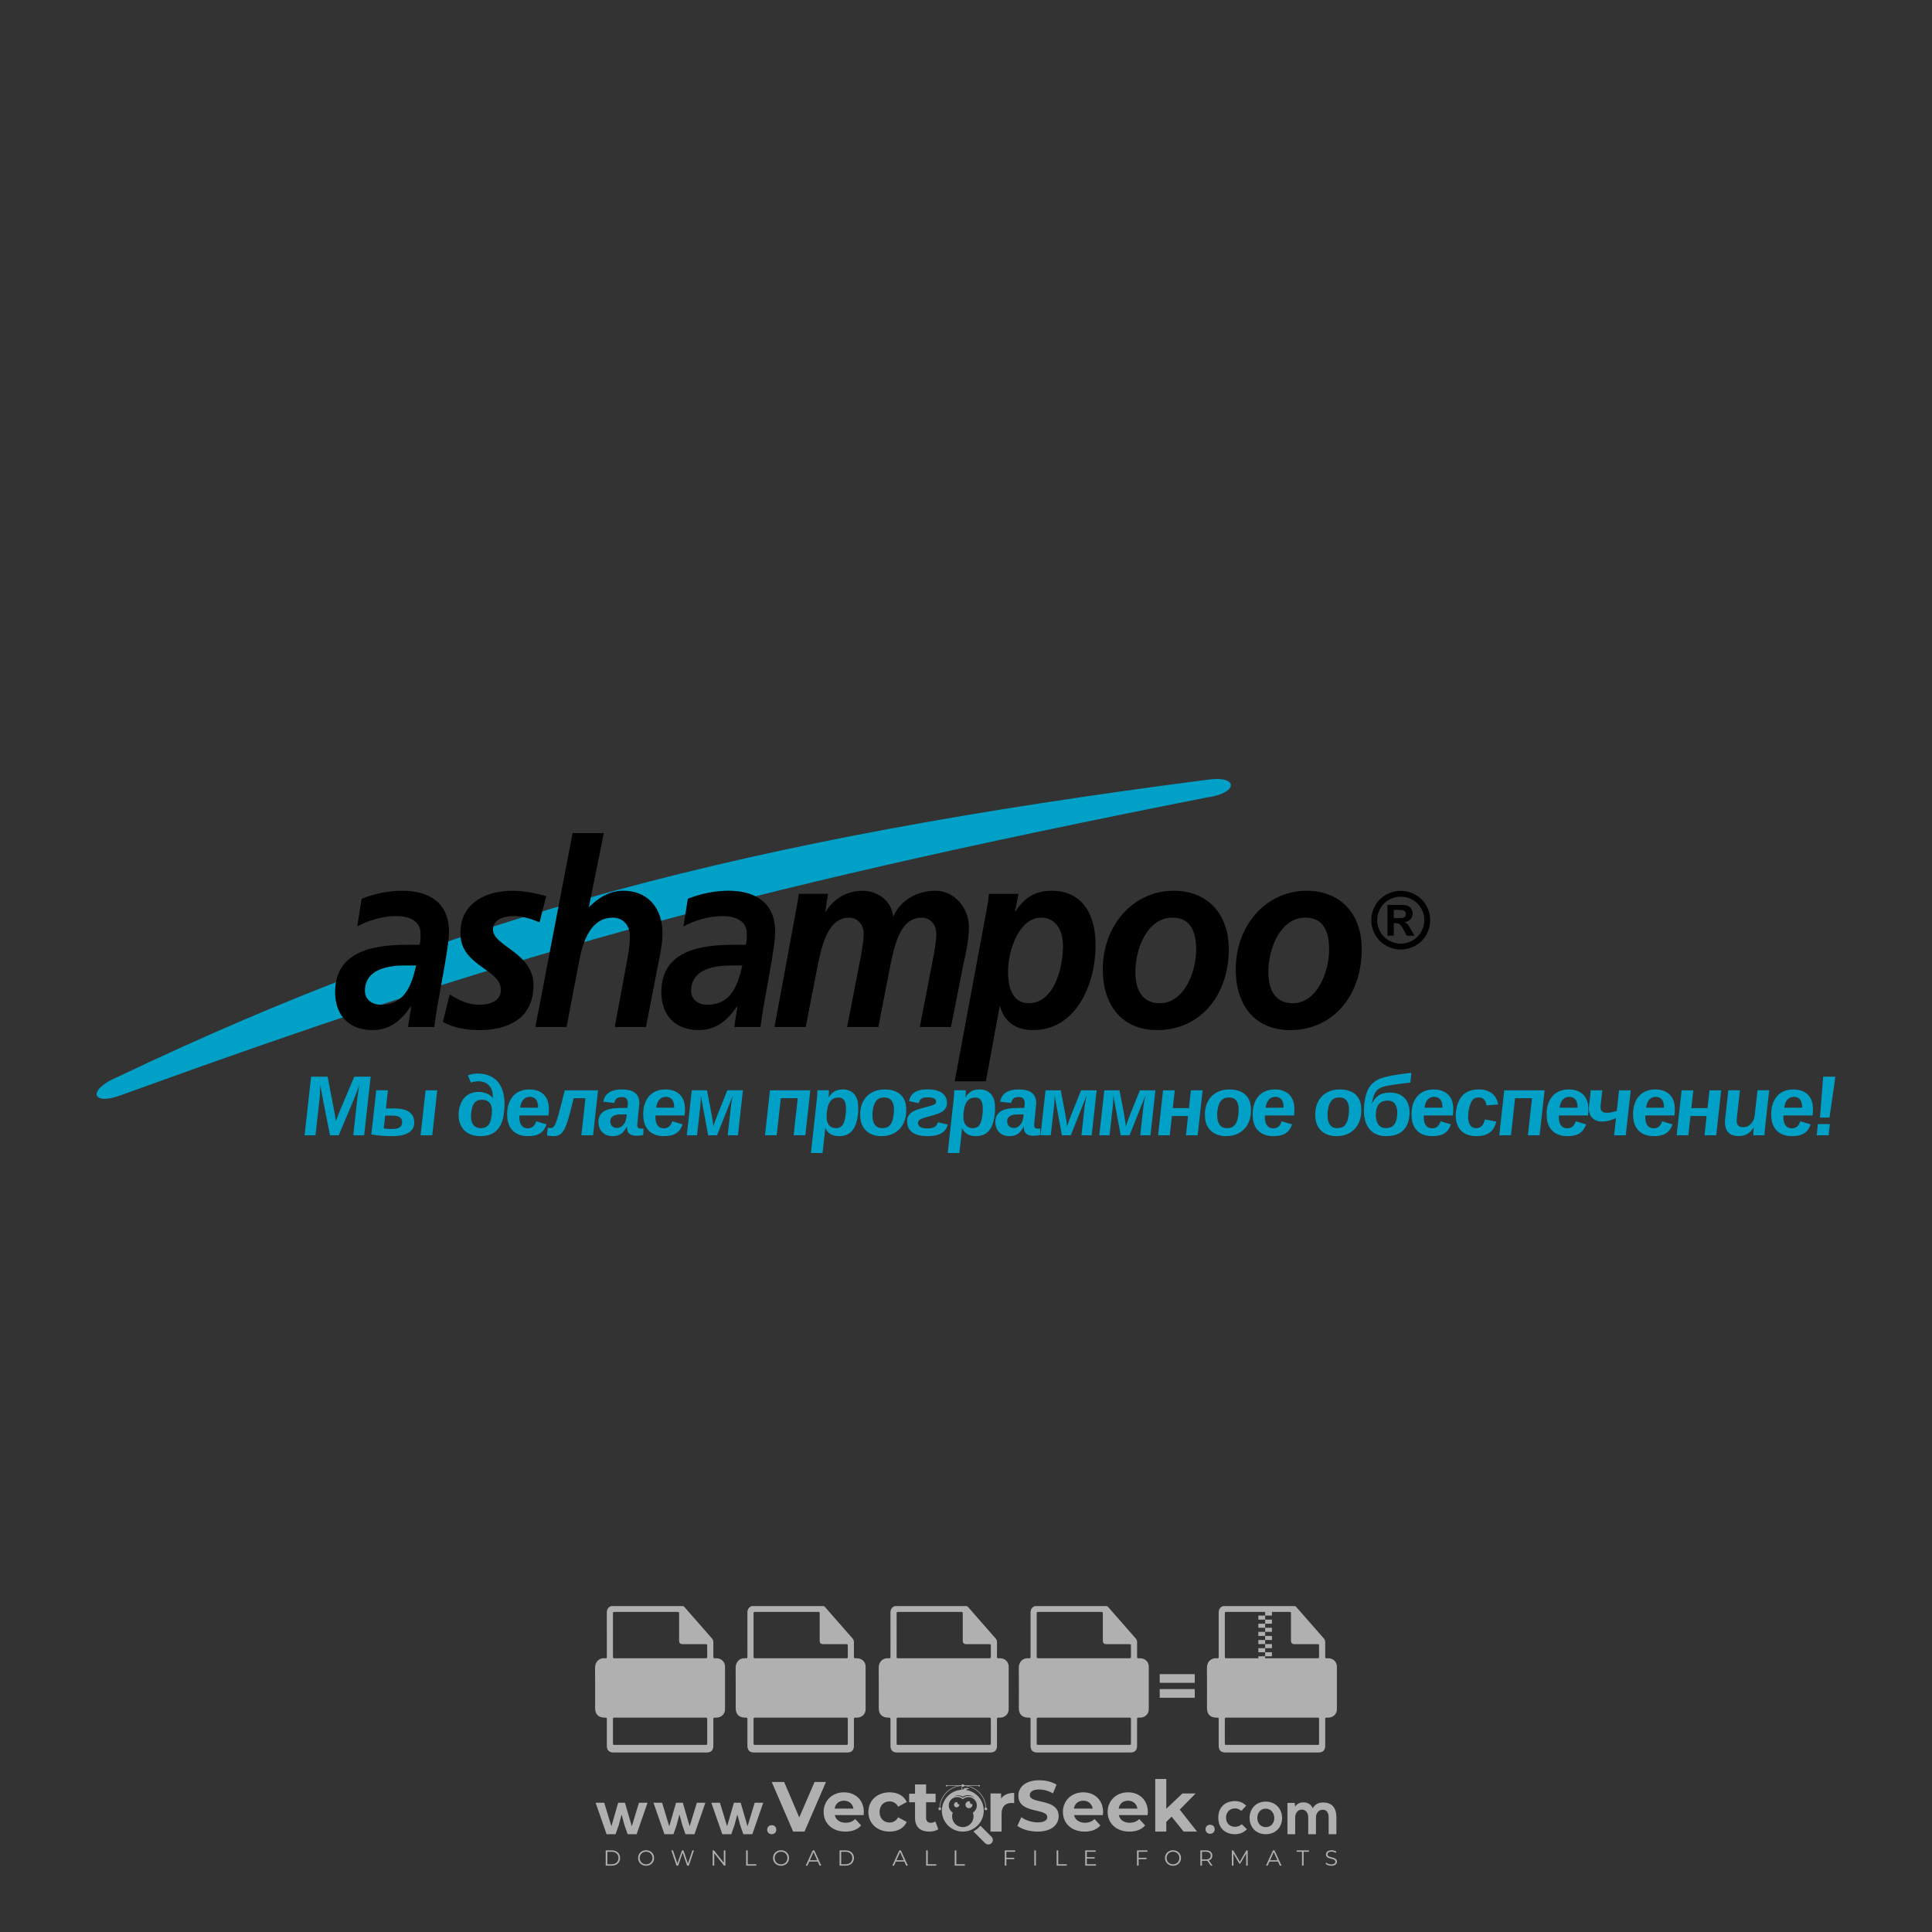 <?xml version="1.0" encoding="iso-8859-1"?>
<!-- Generator: Adobe Illustrator 27.0.0, SVG Export Plug-In . SVG Version: 6.00 Build 0)  -->
<svg version="1.1" id="Layer_1" xmlns="http://www.w3.org/2000/svg" xmlns:xlink="http://www.w3.org/1999/xlink" x="0px" y="0px"
	 viewBox="0 0 500 500" style="enable-background:new 0 0 500 500;" xml:space="preserve">
<rect x="0" y="0" width="500" height="500" fill="#333333" stroke="none"/>
<g id="watermark_1_">
	<g>
		<g id="watermark" style="opacity:0.61;">
			<g>
				<g>
					<g>
						<g>
							<polygon style="fill:#FFFFFF;" points="213.765,461.172 208.204,474.017 205.268,474.017 199.726,461.172 202.938,461.172 
								206.846,470.347 210.81,461.172 							"/>
						</g>
						<g>
							<path style="fill:#FFFFFF;" d="M223.507,469.741h-7.469c0.275,1.23,1.321,1.982,2.826,1.982c1.046,0,1.798-0.312,2.477-0.954
								l1.523,1.651c-0.917,1.046-2.294,1.597-4.074,1.597c-3.413,0-5.634-2.147-5.634-5.083c0-2.954,2.257-5.083,5.267-5.083
								c2.899,0,5.138,1.945,5.138,5.12C223.562,469.191,223.526,469.503,223.507,469.741 M216.002,468.071h4.863
								c-0.202-1.248-1.138-2.055-2.422-2.055C217.139,466.016,216.204,466.805,216.002,468.071"/>
						</g>
						<g>
							<path style="fill:#FFFFFF;" d="M224.735,468.934c0-2.973,2.294-5.083,5.505-5.083c2.074,0,3.707,0.899,4.423,2.514
								l-2.22,1.193c-0.532-0.936-1.321-1.358-2.221-1.358c-1.45,0-2.587,1.009-2.587,2.734c0,1.725,1.138,2.734,2.587,2.734
								c0.899,0,1.688-0.404,2.221-1.358l2.22,1.211c-0.716,1.578-2.349,2.495-4.423,2.495
								C227.029,474.017,224.735,471.907,224.735,468.934"/>
						</g>
						<g>
							<path style="fill:#FFFFFF;" d="M242.828,473.393c-0.587,0.422-1.45,0.624-2.331,0.624c-2.33,0-3.688-1.193-3.688-3.542
								v-4.055h-1.523v-2.202h1.523v-2.404h2.863v2.404h2.459v2.202h-2.459v4.019c0,0.844,0.458,1.303,1.229,1.303
								c0.422,0,0.844-0.128,1.156-0.367L242.828,473.393z"/>
						</g>
					</g>
					<g>
						<path style="fill:#FFFFFF;" d="M262.474,463.997v2.643c-0.238-0.018-0.422-0.037-0.642-0.037
							c-1.578,0-2.624,0.862-2.624,2.753v4.661h-2.863v-9.873h2.734v1.303C259.776,464.493,260.951,463.997,262.474,463.997"/>
					</g>
					<g>
						<path style="fill:#FFFFFF;" d="M263.299,472.53l1.009-2.239c1.083,0.789,2.697,1.339,4.239,1.339
							c1.762,0,2.477-0.587,2.477-1.376c0-2.404-7.469-0.752-7.469-5.524c0-2.184,1.762-4,5.413-4c1.615,0,3.267,0.385,4.459,1.138
							l-0.918,2.257c-1.193-0.679-2.422-1.009-3.56-1.009c-1.761,0-2.44,0.66-2.44,1.468c0,2.367,7.468,0.734,7.468,5.45
							c0,2.147-1.78,3.982-5.45,3.982C266.492,474.017,264.437,473.411,263.299,472.53"/>
					</g>
					<g>
						<path style="fill:#FFFFFF;" d="M285.428,469.741h-7.469c0.275,1.23,1.321,1.982,2.826,1.982c1.046,0,1.798-0.312,2.477-0.954
							l1.523,1.651c-0.918,1.046-2.294,1.597-4.074,1.597c-3.413,0-5.634-2.147-5.634-5.083c0-2.954,2.257-5.083,5.267-5.083
							c2.9,0,5.138,1.945,5.138,5.12C285.484,469.191,285.447,469.503,285.428,469.741 M277.923,468.071h4.863
							c-0.202-1.248-1.138-2.055-2.422-2.055C279.061,466.016,278.125,466.805,277.923,468.071"/>
					</g>
					<g>
						<path style="fill:#FFFFFF;" d="M297.007,469.741h-7.469c0.275,1.23,1.321,1.982,2.826,1.982c1.046,0,1.798-0.312,2.477-0.954
							l1.523,1.651c-0.918,1.046-2.294,1.597-4.074,1.597c-3.413,0-5.634-2.147-5.634-5.083c0-2.954,2.257-5.083,5.267-5.083
							c2.899,0,5.138,1.945,5.138,5.12C297.062,469.191,297.025,469.503,297.007,469.741 M289.501,468.071h4.863
							c-0.202-1.248-1.138-2.055-2.422-2.055C290.639,466.016,289.703,466.805,289.501,468.071"/>
					</g>
					<g>
						<polygon style="fill:#FFFFFF;" points="303.208,470.145 301.831,471.503 301.831,474.017 298.969,474.017 298.969,460.401 
							301.831,460.401 301.831,468.108 306.016,464.144 309.429,464.144 305.318,468.328 309.796,474.017 306.327,474.017 						"/>
					</g>
					<g>
						<path style="fill:#FFFFFF;" d="M256.601,475.359L256.601,475.359l-2.86-2.86c-0.435,0.508-0.953,0.943-1.534,1.284
							c-0.092,0.069-0.186,0.136-0.283,0.199l3.027,3.027c0.456,0.456,1.195,0.456,1.65,0
							C257.057,476.554,257.057,475.815,256.601,475.359"/>
					</g>
					<g>
						<path style="fill:#FFFFFF;" d="M249.984,463.244c0.221-0.173,0.495-0.281,0.797-0.281c0.042,0,0.083,0.002,0.124,0.006
							c-0.214-0.156-0.478-0.249-0.764-0.249c-0.395,0-0.744,0.18-0.981,0.458c-0.051,0-0.1,0.006-0.151,0.008
							c0.039-0.077,0.064-0.162,0.064-0.255c0-0.234-0.143-0.434-0.346-0.519c0.087,0.126,0.138,0.279,0.138,0.445
							c0,0.122-0.031,0.237-0.081,0.341c-2.811,0.201-5.03,2.539-5.03,5.4c0,2.993,2.426,5.42,5.42,5.42
							c2.993,0,5.42-2.426,5.42-5.42C254.595,465.879,252.593,463.635,249.984,463.244 M247.983,464.656
							c0.435,0,0.844,0.112,1.199,0.309c0.374-0.245,0.82-0.387,1.299-0.387c0.711,0,1.348,0.312,1.784,0.806
							c-0.435-0.379-1.004-0.61-1.627-0.61c-0.449,0-0.87,0.12-1.234,0.329c-0.079,0.046-0.156,0.096-0.229,0.15
							c-0.065-0.048-0.133-0.093-0.204-0.134c-0.369-0.219-0.8-0.344-1.26-0.344c-0.3,0-0.588,0.054-0.854,0.152
							C247.196,464.754,247.578,464.656,247.983,464.656 M251.772,469.098c0.115,0.305,0.181,0.634,0.181,0.979
							c0,1.534-1.244,2.777-2.778,2.777c-1.534,0-2.777-1.243-2.777-2.777c0-0.345,0.066-0.674,0.181-0.979
							c-0.62-0.382-1.035-1.064-1.035-1.846c0-1.197,0.971-2.168,2.168-2.168c0.565,0,1.078,0.218,1.463,0.572
							c0.386-0.354,0.899-0.572,1.464-0.572c1.197,0,2.168,0.971,2.168,2.168C252.807,468.034,252.392,468.716,251.772,469.098"/>
					</g>
					<g>
						<path style="fill:#FFFFFF;" d="M251.666,467.061c0,0.497-0.404,0.901-0.901,0.901c-0.497,0-0.901-0.404-0.901-0.901
							s0.404-0.901,0.901-0.901c0.101,0,0.197,0.017,0.287,0.047c-0.03,0.062-0.045,0.132-0.045,0.204
							c0,0.273,0.221,0.494,0.494,0.494c0.05,0,0.099-0.008,0.146-0.022C251.66,466.941,251.666,467,251.666,467.061"/>
					</g>
					<g>
						<path style="fill:#FFFFFF;" d="M248.255,467.061c0,0.376-0.305,0.681-0.681,0.681c-0.376,0-0.681-0.305-0.681-0.681
							s0.305-0.681,0.681-0.681c0.076,0,0.149,0.013,0.217,0.035c-0.023,0.047-0.034,0.1-0.034,0.155
							c0,0.206,0.167,0.374,0.374,0.374c0.038,0,0.075-0.006,0.11-0.017C248.25,466.97,248.255,467.015,248.255,467.061"/>
					</g>
					<g>
						<g>
							<g>
								<rect x="242.908" y="467.83" style="fill:#FFFFFF;" width="0.616" height="0.616"/>
							</g>
							<g>
								<rect x="254.827" y="467.83" style="fill:#FFFFFF;" width="0.616" height="0.616"/>
							</g>
							<g>
								<path style="fill:#FFFFFF;" d="M255.205,468.082h-0.14c0-3.248-2.642-5.89-5.89-5.89c-3.248,0-5.89,2.642-5.89,5.89h-0.14
									c0-1.611,0.627-3.125,1.766-4.264c1.139-1.139,2.653-1.766,4.264-1.766c1.611,0,3.125,0.627,4.264,1.766
									C254.578,464.957,255.205,466.471,255.205,468.082"/>
							</g>
						</g>
						<g>
							<rect x="248.868" y="461.814" style="fill:#FFFFFF;" width="0.616" height="0.616"/>
						</g>
						<g>
							<rect x="244.95" y="462.052" style="fill:#FFFFFF;" width="8.45" height="0.14"/>
						</g>
						<g>
							<path style="fill:#FFFFFF;" d="M245.174,462.15c0,0.108-0.088,0.196-0.196,0.196c-0.108,0-0.196-0.088-0.196-0.196
								c0-0.108,0.088-0.196,0.196-0.196C245.086,461.954,245.174,462.042,245.174,462.15"/>
						</g>
						<g>
							<path style="fill:#FFFFFF;" d="M253.596,462.15c0,0.108-0.088,0.196-0.196,0.196c-0.108,0-0.196-0.088-0.196-0.196
								c0-0.108,0.088-0.196,0.196-0.196C253.509,461.954,253.596,462.042,253.596,462.15"/>
						</g>
					</g>
				</g>
				<g>
					<path style="fill:#FFFFFF;" d="M314.356,473.409c0,1.559-2.364,1.559-2.364,0C311.993,471.851,314.356,471.851,314.356,473.409
						z"/>
				</g>
				<g>
					<g>
						<g>
							<path style="fill:#FFFFFF;" d="M161.739,466.549l1.772,6.088l1.855-6.088h2.215l-2.823,8.14h-2.33l-0.837-2.396l-0.722-2.708
								l-0.722,2.708l-0.837,2.396h-2.33l-2.839-8.14h2.231l1.855,6.088l1.756-6.088H161.739z"/>
						</g>
						<g>
							<path style="fill:#FFFFFF;" d="M176.713,466.549l1.772,6.088l1.855-6.088h2.215l-2.823,8.14h-2.33l-0.837-2.396l-0.722-2.708
								l-0.722,2.708l-0.837,2.396h-2.33l-2.839-8.14h2.231l1.855,6.088l1.756-6.088H176.713z"/>
						</g>
						<g>
							<path style="fill:#FFFFFF;" d="M191.687,466.549l1.772,6.088l1.855-6.088h2.215l-2.823,8.14h-2.33l-0.837-2.396l-0.722-2.708
								l-0.722,2.708l-0.837,2.396h-2.33l-2.839-8.14h2.231l1.855,6.088l1.756-6.088H191.687z"/>
						</g>
					</g>
					<g>
						<path style="fill:#FFFFFF;" d="M200.908,473.52c0,1.559-2.364,1.559-2.364,0C198.545,471.962,200.908,471.962,200.908,473.52z
							"/>
					</g>
					<g>
						<path style="fill:#FFFFFF;" d="M322.71,473.409c-0.935,0.919-1.919,1.28-3.117,1.28c-2.346,0-4.3-1.411-4.3-4.282
							s1.953-4.284,4.3-4.284c1.149,0,2.035,0.329,2.921,1.199l-1.264,1.329c-0.476-0.428-1.066-0.64-1.623-0.64
							c-1.346,0-2.33,0.985-2.33,2.396c0,1.542,1.05,2.362,2.297,2.362c0.64,0,1.28-0.18,1.772-0.672L322.71,473.409z"/>
					</g>
					<g>
						<path style="fill:#FFFFFF;" d="M331.805,470.472c0,2.33-1.591,4.217-4.217,4.217c-2.626,0-4.201-1.887-4.201-4.217
							c0-2.314,1.609-4.217,4.185-4.217C330.149,466.255,331.805,468.158,331.805,470.472z M325.389,470.472
							c0,1.231,0.739,2.38,2.199,2.38c1.46,0,2.199-1.149,2.199-2.38c0-1.215-0.854-2.396-2.199-2.396
							C326.144,468.077,325.389,469.258,325.389,470.472z"/>
					</g>
					<g>
						<path style="fill:#FFFFFF;" d="M338.572,474.689v-4.332c0-1.068-0.559-2.035-1.658-2.035c-1.082,0-1.722,0.967-1.722,2.035
							v4.332h-2.003v-8.107h1.855l0.148,0.985c0.426-0.82,1.362-1.116,2.133-1.116c0.969,0,1.937,0.394,2.396,1.51
							c0.723-1.149,1.658-1.478,2.708-1.478c2.297,0,3.43,1.412,3.43,3.84v4.365h-2.003v-4.365c0-1.066-0.442-1.97-1.526-1.97
							c-1.082,0-1.756,0.935-1.756,2.003v4.332H338.572z"/>
					</g>
				</g>
			</g>
		</g>
		<g style="opacity:0.61;">
			<g>
				<g>
					<path style="fill:#FFFFFF;" d="M345.988,431.299c-0.006-1.224-0.959-2.121-2.189-2.14c-0.924-0.014-0.832,0.12-0.834-0.867
						c-0.003-1.097-0.007-2.194,0.003-3.292c0.003-0.379-0.112-0.691-0.362-0.976c-2.342-2.668-4.678-5.342-7.019-8.011
						c-0.12-0.137-0.275-0.244-0.414-0.366c-6.214,0-12.427,0-18.641,0c-0.794,0.293-1.14,0.868-1.138,1.709
						c0.01,3.748,0.004,7.496,0.004,11.243c0,0.556-0.003,0.589-0.55,0.551c-1.497-0.102-2.516,0.986-2.497,2.492
						c0.044,3.476,0.013,6.953,0.014,10.429c0.001,1.58,0.867,2.443,2.45,2.449c0.582,0.002,0.582,0.002,0.582,0.6
						c0,2.219-0.001,4.438,0.001,6.657c0.001,1.192,0.58,1.771,1.768,1.771c8.013,0.001,16.027,0.001,24.04,0
						c1.168,0,1.755-0.583,1.757-1.745c0.002-2.256,0-4.512,0.001-6.768c0-0.512,0.002-0.511,0.52-0.515
						c0.271-0.002,0.541,0.008,0.809-0.058c0.996-0.246,1.69-1.044,1.694-2.069C346.003,438.696,346.005,434.997,345.988,431.299z
						 M317.537,417.162c5.337,0,10.674,0,16.01,0c0.548,0,0.554,0.007,0.554,0.561c0.001,2.243-0.001,4.486,0.001,6.73
						c0.001,0.811,0.249,1.059,1.06,1.059c1.91,0.001,3.821,0,5.731,0.001c0.458,0,0.479,0.021,0.481,0.483
						c0.003,0.887,0.002,1.775,0,2.662c-0.001,0.477-0.024,0.498-0.504,0.499c-3.895,0.001-7.79,0-11.684,0
						c-3.882,0-7.765,0-11.647,0c-0.55,0-0.552-0.001-0.552-0.561c-0.001-3.624-0.001-7.247,0-10.871
						C316.987,417.166,316.991,417.162,317.537,417.162z M340.822,451.579c-3.883,0.001-7.766,0-11.65,0c-3.871,0-7.742,0-11.613,0
						c-0.572,0-0.574-0.002-0.574-0.579c-0.001-1.997-0.001-3.994,0.001-5.991c0-0.464,0.023-0.486,0.478-0.487
						c7.803-0.001,15.607-0.001,23.41,0c0.478,0,0.499,0.02,0.499,0.503c0.002,1.997,0.001,3.994,0,5.991
						C341.375,451.574,341.37,451.579,340.822,451.579z"/>
				</g>
				<g>
					<g>
						<rect x="327.418" y="417.053" style="fill:#FFFFFF;" width="1.757" height="1.054"/>
					</g>
					<g>
						<rect x="325.662" y="418.107" style="fill:#FFFFFF;" width="1.757" height="1.054"/>
					</g>
					<g>
						<rect x="327.418" y="419.161" style="fill:#FFFFFF;" width="1.757" height="1.054"/>
					</g>
					<g>
						<rect x="325.662" y="420.215" style="fill:#FFFFFF;" width="1.757" height="1.054"/>
					</g>
					<g>
						<rect x="327.418" y="421.269" style="fill:#FFFFFF;" width="1.757" height="1.054"/>
					</g>
					<g>
						<rect x="325.662" y="422.323" style="fill:#FFFFFF;" width="1.757" height="1.054"/>
					</g>
					<g>
						<rect x="327.418" y="423.378" style="fill:#FFFFFF;" width="1.757" height="1.054"/>
					</g>
					<g>
						<rect x="325.662" y="424.432" style="fill:#FFFFFF;" width="1.757" height="1.054"/>
					</g>
					<g>
						<rect x="327.418" y="425.486" style="fill:#FFFFFF;" width="1.757" height="1.054"/>
					</g>
					<g>
						<rect x="325.662" y="426.54" style="fill:#FFFFFF;" width="1.757" height="1.054"/>
					</g>
					<g>
						<rect x="327.418" y="427.594" style="fill:#FFFFFF;" width="1.757" height="1.054"/>
					</g>
					<g>
						<rect x="325.662" y="428.648" style="fill:#FFFFFF;" width="1.757" height="1.054"/>
					</g>
				</g>
			</g>
			<g>
				<path style="fill:#FFFFFF;" d="M187.637,431.299c-0.006-1.224-0.959-2.121-2.189-2.14c-0.924-0.014-0.832,0.12-0.834-0.867
					c-0.003-1.097-0.007-2.194,0.003-3.292c0.003-0.379-0.112-0.691-0.362-0.976c-2.342-2.668-4.678-5.342-7.019-8.011
					c-0.12-0.137-0.275-0.244-0.414-0.366c-6.214,0-12.427,0-18.641,0c-0.794,0.293-1.14,0.868-1.138,1.709
					c0.01,3.748,0.004,7.496,0.004,11.243c0,0.556-0.003,0.589-0.55,0.551c-1.497-0.102-2.516,0.986-2.497,2.492
					c0.044,3.476,0.013,6.953,0.014,10.429c0.001,1.58,0.867,2.443,2.45,2.449c0.582,0.002,0.582,0.002,0.582,0.6
					c0,2.219-0.001,4.438,0.001,6.657c0.001,1.192,0.58,1.771,1.768,1.771c8.013,0.001,16.027,0.001,24.04,0
					c1.168,0,1.755-0.583,1.757-1.745c0.002-2.256,0-4.512,0.001-6.768c0-0.512,0.002-0.511,0.52-0.515
					c0.271-0.002,0.541,0.008,0.809-0.058c0.996-0.246,1.69-1.044,1.694-2.069C187.652,438.696,187.655,434.997,187.637,431.299z
					 M159.187,417.162c5.337,0,10.674,0,16.01,0c0.548,0,0.554,0.007,0.554,0.561c0.001,2.243-0.001,4.486,0.001,6.73
					c0.001,0.811,0.249,1.059,1.06,1.059c1.91,0.001,3.821,0,5.731,0.001c0.458,0,0.479,0.021,0.481,0.483
					c0.003,0.887,0.002,1.775,0,2.662c-0.001,0.477-0.024,0.498-0.504,0.499c-3.895,0.001-7.79,0-11.684,0
					c-3.882,0-7.765,0-11.647,0c-0.55,0-0.552-0.001-0.552-0.561c-0.001-3.624-0.001-7.247,0-10.871
					C158.636,417.166,158.64,417.162,159.187,417.162z M182.472,451.579c-3.883,0.001-7.766,0-11.65,0c-3.871,0-7.742,0-11.613,0
					c-0.572,0-0.574-0.002-0.574-0.579c-0.001-1.997-0.001-3.994,0.001-5.991c0-0.464,0.023-0.486,0.478-0.487
					c7.803-0.001,15.607-0.001,23.41,0c0.478,0,0.499,0.02,0.499,0.503c0.002,1.997,0.001,3.994,0,5.991
					C183.024,451.574,183.019,451.579,182.472,451.579z"/>
			</g>
			<g>
				<path style="fill:#FFFFFF;" d="M159.779,440.669v-7.897h2.779c0.375,0,0.726,0.061,1.053,0.182
					c0.327,0.121,0.612,0.292,0.855,0.513c0.242,0.221,0.434,0.483,0.573,0.789c0.14,0.305,0.21,0.642,0.21,1.009
					c0,0.375-0.07,0.715-0.21,1.02c-0.14,0.305-0.331,0.568-0.573,0.789c-0.243,0.221-0.528,0.392-0.855,0.513
					c-0.327,0.121-0.678,0.182-1.053,0.182h-1.29v2.901H159.779z M162.58,436.356c0.39,0,0.684-0.111,0.882-0.331
					c0.199-0.22,0.298-0.474,0.298-0.761c0-0.14-0.024-0.276-0.072-0.408c-0.048-0.132-0.121-0.248-0.221-0.347
					c-0.099-0.099-0.223-0.178-0.37-0.237c-0.147-0.059-0.32-0.089-0.518-0.089h-1.312v2.173H162.58z"/>
				<path style="fill:#FFFFFF;" d="M166.308,432.771h1.731l3.177,5.294h0.088l-0.088-1.522v-3.772h1.478v7.897h-1.566l-3.353-5.592
					h-0.088l0.088,1.522v4.07h-1.467V432.771z"/>
				<path style="fill:#FFFFFF;" d="M177.922,436.334h3.872c0.022,0.089,0.04,0.195,0.055,0.32c0.014,0.125,0.022,0.25,0.022,0.375
					c0,0.507-0.077,0.985-0.231,1.434c-0.154,0.449-0.397,0.849-0.728,1.202c-0.353,0.375-0.776,0.666-1.268,0.871
					c-0.493,0.206-1.055,0.309-1.688,0.309c-0.574,0-1.114-0.103-1.622-0.309c-0.507-0.206-0.948-0.492-1.323-0.86
					c-0.375-0.367-0.673-0.803-0.894-1.307c-0.221-0.504-0.331-1.053-0.331-1.649c0-0.595,0.11-1.145,0.331-1.649
					c0.221-0.504,0.518-0.939,0.894-1.307c0.375-0.367,0.816-0.654,1.323-0.86c0.507-0.206,1.048-0.309,1.622-0.309
					c0.64,0,1.211,0.11,1.715,0.331c0.504,0.221,0.935,0.526,1.296,0.915l-1.025,1.004c-0.258-0.272-0.544-0.48-0.861-0.623
					c-0.316-0.143-0.695-0.215-1.136-0.215c-0.361,0-0.703,0.065-1.026,0.193c-0.324,0.129-0.607,0.311-0.85,0.546
					c-0.242,0.235-0.436,0.52-0.579,0.855c-0.143,0.335-0.215,0.708-0.215,1.119c0,0.412,0.072,0.785,0.215,1.12
					c0.143,0.335,0.338,0.62,0.584,0.855c0.246,0.235,0.531,0.418,0.855,0.546c0.323,0.129,0.669,0.193,1.037,0.193
					c0.419,0,0.773-0.061,1.064-0.182c0.29-0.121,0.538-0.278,0.744-0.469c0.148-0.132,0.275-0.3,0.381-0.502
					c0.106-0.202,0.189-0.428,0.248-0.678h-2.482V436.334z"/>
			</g>
			<g>
				<path style="fill:#FFFFFF;" d="M224.019,431.299c-0.006-1.224-0.959-2.121-2.189-2.14c-0.924-0.014-0.832,0.12-0.834-0.867
					c-0.003-1.097-0.007-2.194,0.003-3.292c0.003-0.379-0.112-0.691-0.362-0.976c-2.342-2.668-4.678-5.342-7.019-8.011
					c-0.12-0.137-0.275-0.244-0.414-0.366c-6.214,0-12.427,0-18.641,0c-0.794,0.293-1.14,0.868-1.138,1.709
					c0.01,3.748,0.004,7.496,0.004,11.243c0,0.556-0.003,0.589-0.55,0.551c-1.497-0.102-2.516,0.986-2.497,2.492
					c0.044,3.476,0.013,6.953,0.014,10.429c0.001,1.58,0.867,2.443,2.45,2.449c0.582,0.002,0.582,0.002,0.582,0.6
					c0,2.219-0.001,4.438,0.001,6.657c0.001,1.192,0.58,1.771,1.768,1.771c8.013,0.001,16.027,0.001,24.04,0
					c1.168,0,1.755-0.583,1.757-1.745c0.002-2.256,0-4.512,0.001-6.768c0-0.512,0.002-0.511,0.52-0.515
					c0.271-0.002,0.541,0.008,0.809-0.058c0.997-0.246,1.69-1.044,1.694-2.069C224.034,438.696,224.036,434.997,224.019,431.299z
					 M195.568,417.162c5.337,0,10.674,0,16.01,0c0.548,0,0.554,0.007,0.554,0.561c0.001,2.243-0.001,4.486,0.001,6.73
					c0.001,0.811,0.249,1.059,1.06,1.059c1.91,0.001,3.821,0,5.731,0.001c0.458,0,0.479,0.021,0.481,0.483
					c0.003,0.887,0.002,1.775,0,2.662c-0.001,0.477-0.024,0.498-0.504,0.499c-3.895,0.001-7.79,0-11.684,0
					c-3.882,0-7.765,0-11.647,0c-0.55,0-0.552-0.001-0.552-0.561c-0.001-3.624-0.001-7.247,0-10.871
					C195.018,417.166,195.022,417.162,195.568,417.162z M218.854,451.579c-3.883,0.001-7.766,0-11.65,0c-3.871,0-7.742,0-11.613,0
					c-0.572,0-0.574-0.002-0.574-0.579c-0.001-1.997-0.001-3.994,0.001-5.991c0-0.464,0.023-0.486,0.478-0.487
					c7.803-0.001,15.607-0.001,23.41,0c0.478,0,0.499,0.02,0.499,0.503c0.002,1.997,0.001,3.994,0,5.991
					C219.406,451.574,219.401,451.579,218.854,451.579z"/>
			</g>
			<g>
				<path style="fill:#FFFFFF;" d="M205.111,432.771h1.699l2.967,7.897h-1.644l-0.651-1.886h-3.044l-0.651,1.886h-1.643
					L205.111,432.771z M206.997,437.415l-0.706-1.974l-0.287-0.96h-0.088l-0.287,0.96l-0.706,1.974H206.997z"/>
				<path style="fill:#FFFFFF;" d="M211.331,434.536c-0.125,0-0.245-0.024-0.359-0.072c-0.114-0.048-0.213-0.114-0.298-0.199
					c-0.084-0.084-0.151-0.182-0.198-0.292c-0.048-0.11-0.072-0.232-0.072-0.364s0.024-0.254,0.072-0.364
					c0.048-0.11,0.114-0.208,0.198-0.292c0.084-0.084,0.184-0.151,0.298-0.198c0.114-0.048,0.233-0.072,0.359-0.072
					c0.257,0,0.478,0.09,0.662,0.27c0.184,0.181,0.276,0.399,0.276,0.656s-0.092,0.476-0.276,0.656
					C211.809,434.446,211.589,434.536,211.331,434.536z M210.615,440.669v-5.404h1.445v5.404H210.615z"/>
			</g>
			<g>
				<path style="fill:#FFFFFF;" d="M261.044,431.299c-0.006-1.224-0.959-2.121-2.189-2.14c-0.924-0.014-0.832,0.12-0.834-0.867
					c-0.003-1.097-0.007-2.194,0.003-3.292c0.003-0.379-0.112-0.691-0.362-0.976c-2.342-2.668-4.678-5.342-7.019-8.011
					c-0.12-0.137-0.275-0.244-0.414-0.366c-6.214,0-12.427,0-18.641,0c-0.794,0.293-1.14,0.868-1.138,1.709
					c0.01,3.748,0.004,7.496,0.004,11.243c0,0.556-0.003,0.589-0.55,0.551c-1.497-0.102-2.516,0.986-2.497,2.492
					c0.044,3.476,0.013,6.953,0.014,10.429c0.001,1.58,0.867,2.443,2.45,2.449c0.582,0.002,0.582,0.002,0.582,0.6
					c0,2.219-0.001,4.438,0.001,6.657c0.001,1.192,0.58,1.771,1.768,1.771c8.013,0.001,16.027,0.001,24.04,0
					c1.168,0,1.755-0.583,1.757-1.745c0.002-2.256,0-4.512,0.001-6.768c0-0.512,0.002-0.511,0.52-0.515
					c0.271-0.002,0.541,0.008,0.809-0.058c0.996-0.246,1.69-1.044,1.694-2.069C261.059,438.696,261.061,434.997,261.044,431.299z
					 M232.593,417.162c5.337,0,10.674,0,16.01,0c0.548,0,0.554,0.007,0.554,0.561c0.001,2.243-0.001,4.486,0.001,6.73
					c0.001,0.811,0.249,1.059,1.06,1.059c1.91,0.001,3.821,0,5.731,0.001c0.458,0,0.479,0.021,0.481,0.483
					c0.003,0.887,0.002,1.775,0,2.662c-0.001,0.477-0.024,0.498-0.504,0.499c-3.895,0.001-7.79,0-11.684,0
					c-3.882,0-7.765,0-11.647,0c-0.55,0-0.552-0.001-0.552-0.561c-0.001-3.624-0.001-7.247,0-10.871
					C232.042,417.166,232.047,417.162,232.593,417.162z M255.878,451.579c-3.883,0.001-7.766,0-11.65,0c-3.871,0-7.742,0-11.613,0
					c-0.572,0-0.574-0.002-0.574-0.579c-0.001-1.997-0.001-3.994,0.001-5.991c0-0.464,0.023-0.486,0.478-0.487
					c7.803-0.001,15.607-0.001,23.41,0c0.478,0,0.499,0.02,0.499,0.503c0.002,1.997,0.001,3.994,0,5.991
					C256.431,451.574,256.426,451.579,255.878,451.579z"/>
			</g>
			<g>
				<path style="fill:#FFFFFF;" d="M236.361,440.845c-0.338,0-0.662-0.048-0.971-0.143c-0.309-0.095-0.592-0.239-0.849-0.43
					c-0.257-0.191-0.481-0.425-0.673-0.7c-0.191-0.276-0.342-0.597-0.452-0.965l1.401-0.551c0.103,0.397,0.283,0.726,0.54,0.987
					c0.257,0.261,0.596,0.392,1.015,0.392c0.154,0,0.303-0.02,0.447-0.061c0.143-0.04,0.272-0.099,0.386-0.176
					s0.204-0.175,0.27-0.292c0.066-0.118,0.099-0.254,0.099-0.408c0-0.147-0.026-0.279-0.077-0.397
					c-0.051-0.117-0.138-0.227-0.259-0.331c-0.121-0.103-0.28-0.202-0.475-0.298c-0.195-0.095-0.435-0.195-0.722-0.298l-0.485-0.176
					c-0.213-0.073-0.429-0.173-0.645-0.298c-0.217-0.125-0.413-0.276-0.59-0.452c-0.177-0.176-0.322-0.384-0.436-0.623
					c-0.114-0.239-0.171-0.509-0.171-0.81c0-0.309,0.06-0.597,0.182-0.866c0.121-0.268,0.294-0.503,0.518-0.706
					c0.224-0.202,0.492-0.36,0.805-0.474s0.66-0.171,1.042-0.171c0.397,0,0.74,0.053,1.031,0.16
					c0.291,0.107,0.537,0.243,0.739,0.408c0.202,0.165,0.366,0.348,0.491,0.546c0.125,0.199,0.217,0.386,0.276,0.563l-1.312,0.551
					c-0.074-0.221-0.208-0.419-0.402-0.596c-0.195-0.176-0.462-0.265-0.8-0.265c-0.324,0-0.592,0.075-0.805,0.226
					c-0.213,0.151-0.32,0.348-0.32,0.59c0,0.235,0.103,0.436,0.309,0.601c0.206,0.165,0.533,0.325,0.982,0.48l0.497,0.165
					c0.316,0.111,0.605,0.237,0.866,0.381c0.261,0.143,0.485,0.314,0.673,0.513c0.187,0.199,0.331,0.425,0.43,0.678
					c0.1,0.254,0.149,0.546,0.149,0.877c0,0.412-0.083,0.767-0.248,1.064c-0.165,0.298-0.377,0.542-0.634,0.734
					c-0.258,0.191-0.548,0.335-0.872,0.43C236.986,440.797,236.67,440.845,236.361,440.845z"/>
				<path style="fill:#FFFFFF;" d="M239.516,432.771h1.61l1.633,4.754l0.287,1.015h0.088l0.309-1.015l1.699-4.754h1.61l-2.879,7.897
					h-1.566L239.516,432.771z"/>
				<path style="fill:#FFFFFF;" d="M251.097,436.334h3.871c0.022,0.089,0.04,0.195,0.055,0.32c0.015,0.125,0.023,0.25,0.023,0.375
					c0,0.507-0.078,0.985-0.232,1.434c-0.154,0.449-0.397,0.849-0.728,1.202c-0.353,0.375-0.775,0.666-1.268,0.871
					c-0.493,0.206-1.055,0.309-1.688,0.309c-0.574,0-1.114-0.103-1.621-0.309c-0.507-0.206-0.949-0.492-1.324-0.86
					c-0.375-0.367-0.673-0.803-0.894-1.307c-0.22-0.504-0.331-1.053-0.331-1.649c0-0.595,0.11-1.145,0.331-1.649
					c0.221-0.504,0.518-0.939,0.894-1.307c0.375-0.367,0.816-0.654,1.324-0.86c0.507-0.206,1.047-0.309,1.621-0.309
					c0.64,0,1.211,0.11,1.715,0.331c0.504,0.221,0.936,0.526,1.296,0.915l-1.026,1.004c-0.257-0.272-0.544-0.48-0.861-0.623
					c-0.316-0.143-0.694-0.215-1.136-0.215c-0.36,0-0.702,0.065-1.026,0.193c-0.323,0.129-0.607,0.311-0.849,0.546
					c-0.243,0.235-0.436,0.52-0.579,0.855c-0.143,0.335-0.215,0.708-0.215,1.119c0,0.412,0.072,0.785,0.215,1.12
					c0.143,0.335,0.338,0.62,0.585,0.855c0.246,0.235,0.531,0.418,0.854,0.546c0.324,0.129,0.669,0.193,1.037,0.193
					c0.419,0,0.774-0.061,1.064-0.182c0.29-0.121,0.539-0.278,0.745-0.469c0.147-0.132,0.274-0.3,0.38-0.502
					c0.107-0.202,0.189-0.428,0.248-0.678h-2.482V436.334z"/>
			</g>
			<g>
				<path style="fill:#FFFFFF;" d="M297.3,431.299c-0.006-1.224-0.959-2.121-2.189-2.14c-0.924-0.014-0.832,0.12-0.834-0.867
					c-0.003-1.097-0.007-2.194,0.003-3.292c0.003-0.379-0.112-0.691-0.362-0.976c-2.342-2.668-4.678-5.342-7.019-8.011
					c-0.12-0.137-0.275-0.244-0.414-0.366c-6.214,0-12.427,0-18.641,0c-0.794,0.293-1.14,0.868-1.138,1.709
					c0.01,3.748,0.004,7.496,0.004,11.243c0,0.556-0.003,0.589-0.55,0.551c-1.497-0.102-2.516,0.986-2.497,2.492
					c0.044,3.476,0.013,6.953,0.014,10.429c0.001,1.58,0.867,2.443,2.45,2.449c0.582,0.002,0.582,0.002,0.582,0.6
					c0,2.219-0.001,4.438,0.001,6.657c0.001,1.192,0.58,1.771,1.768,1.771c8.013,0.001,16.027,0.001,24.04,0
					c1.168,0,1.755-0.583,1.757-1.745c0.002-2.256,0-4.512,0.001-6.768c0-0.512,0.002-0.511,0.52-0.515
					c0.271-0.002,0.541,0.008,0.809-0.058c0.996-0.246,1.69-1.044,1.694-2.069C297.315,438.696,297.318,434.997,297.3,431.299z
					 M268.85,417.162c5.337,0,10.674,0,16.01,0c0.548,0,0.554,0.007,0.554,0.561c0.001,2.243-0.001,4.486,0.001,6.73
					c0.001,0.811,0.249,1.059,1.06,1.059c1.91,0.001,3.821,0,5.731,0.001c0.458,0,0.479,0.021,0.481,0.483
					c0.003,0.887,0.002,1.775,0,2.662c-0.001,0.477-0.024,0.498-0.504,0.499c-3.895,0.001-7.79,0-11.684,0
					c-3.882,0-7.765,0-11.647,0c-0.55,0-0.552-0.001-0.552-0.561c-0.001-3.624-0.001-7.247,0-10.871
					C268.299,417.166,268.303,417.162,268.85,417.162z M292.135,451.579c-3.883,0.001-7.766,0-11.65,0c-3.871,0-7.742,0-11.613,0
					c-0.572,0-0.574-0.002-0.574-0.579c-0.001-1.997-0.001-3.994,0.001-5.991c0-0.464,0.023-0.486,0.478-0.487
					c7.803-0.001,15.607-0.001,23.41,0c0.478,0,0.499,0.02,0.499,0.503c0.001,1.997,0.001,3.994,0,5.991
					C292.687,451.574,292.682,451.579,292.135,451.579z"/>
			</g>
			<g>
				<path style="fill:#FFFFFF;" d="M272.966,434.183v1.831h3.165v1.412h-3.165v1.831h3.518v1.412h-5.007v-7.897h5.007v1.412H272.966
					z"/>
				<path style="fill:#FFFFFF;" d="M277.852,440.669v-7.897h2.779c0.375,0,0.726,0.061,1.053,0.182
					c0.327,0.121,0.612,0.292,0.855,0.513c0.243,0.221,0.434,0.483,0.574,0.789c0.14,0.305,0.209,0.642,0.209,1.009
					c0,0.375-0.07,0.715-0.209,1.02c-0.14,0.305-0.331,0.568-0.574,0.789c-0.243,0.221-0.528,0.392-0.855,0.513
					c-0.327,0.121-0.678,0.182-1.053,0.182h-1.29v2.901H277.852z M280.653,436.356c0.389,0,0.684-0.111,0.882-0.331
					c0.199-0.22,0.298-0.474,0.298-0.761c0-0.14-0.024-0.276-0.072-0.408c-0.048-0.132-0.121-0.248-0.221-0.347
					c-0.099-0.099-0.222-0.178-0.37-0.237c-0.147-0.059-0.32-0.089-0.518-0.089h-1.312v2.173H280.653z"/>
				<path style="fill:#FFFFFF;" d="M286.797,440.845c-0.338,0-0.662-0.048-0.971-0.143c-0.309-0.095-0.592-0.239-0.849-0.43
					c-0.257-0.191-0.482-0.425-0.673-0.7c-0.191-0.276-0.342-0.597-0.452-0.965l1.401-0.551c0.103,0.397,0.283,0.726,0.541,0.987
					c0.257,0.261,0.595,0.392,1.015,0.392c0.154,0,0.303-0.02,0.447-0.061c0.143-0.04,0.272-0.099,0.386-0.176
					c0.114-0.077,0.204-0.175,0.27-0.292c0.066-0.118,0.1-0.254,0.1-0.408c0-0.147-0.026-0.279-0.077-0.397
					c-0.051-0.117-0.138-0.227-0.259-0.331c-0.121-0.103-0.279-0.202-0.474-0.298c-0.195-0.095-0.436-0.195-0.723-0.298
					l-0.485-0.176c-0.213-0.073-0.428-0.173-0.645-0.298c-0.217-0.125-0.414-0.276-0.59-0.452c-0.176-0.176-0.322-0.384-0.436-0.623
					c-0.114-0.239-0.171-0.509-0.171-0.81c0-0.309,0.061-0.597,0.182-0.866c0.121-0.268,0.294-0.503,0.518-0.706
					c0.224-0.202,0.493-0.36,0.805-0.474c0.312-0.114,0.66-0.171,1.042-0.171c0.397,0,0.741,0.053,1.031,0.16
					c0.29,0.107,0.537,0.243,0.739,0.408c0.202,0.165,0.365,0.348,0.491,0.546c0.125,0.199,0.217,0.386,0.276,0.563l-1.312,0.551
					c-0.074-0.221-0.208-0.419-0.403-0.596c-0.195-0.176-0.462-0.265-0.799-0.265c-0.324,0-0.592,0.075-0.805,0.226
					c-0.213,0.151-0.32,0.348-0.32,0.59c0,0.235,0.103,0.436,0.309,0.601c0.206,0.165,0.533,0.325,0.982,0.48l0.496,0.165
					c0.316,0.111,0.605,0.237,0.866,0.381c0.261,0.143,0.485,0.314,0.673,0.513c0.187,0.199,0.331,0.425,0.43,0.678
					c0.099,0.254,0.149,0.546,0.149,0.877c0,0.412-0.083,0.767-0.248,1.064c-0.165,0.298-0.377,0.542-0.634,0.734
					c-0.258,0.191-0.548,0.335-0.872,0.43C287.422,440.797,287.105,440.845,286.797,440.845z"/>
			</g>
			<g>
				<path style="fill:#FFFFFF;" d="M321.394,439.168l4.004-4.985h-3.827v-1.412h5.559v1.5l-3.96,4.985h4.004v1.412h-5.779V439.168z"
					/>
				<path style="fill:#FFFFFF;" d="M328.409,432.771h1.489v7.897h-1.489V432.771z"/>
				<path style="fill:#FFFFFF;" d="M331.486,440.669v-7.897h2.779c0.375,0,0.726,0.061,1.053,0.182
					c0.327,0.121,0.612,0.292,0.855,0.513s0.434,0.483,0.574,0.789c0.14,0.305,0.209,0.642,0.209,1.009
					c0,0.375-0.07,0.715-0.209,1.02c-0.14,0.305-0.331,0.568-0.574,0.789c-0.243,0.221-0.528,0.392-0.855,0.513
					c-0.327,0.121-0.678,0.182-1.053,0.182h-1.29v2.901H331.486z M334.288,436.356c0.389,0,0.684-0.111,0.882-0.331
					c0.199-0.22,0.298-0.474,0.298-0.761c0-0.14-0.024-0.276-0.072-0.408c-0.048-0.132-0.121-0.248-0.221-0.347
					c-0.099-0.099-0.222-0.178-0.37-0.237c-0.147-0.059-0.32-0.089-0.518-0.089h-1.312v2.173H334.288z"/>
			</g>
		</g>
		<g style="opacity:0.61;">
			<path style="fill:#FFFFFF;" d="M300.133,433.27h9.067v2.242h-9.067V433.27z M300.133,437.136h9.067v2.243h-9.067V437.136z"/>
		</g>
	</g>
	<g style="opacity:0.61;">
		<path style="fill:#FFFFFF;" d="M156.756,478.878h1.607c1.263,0,2.114,0.812,2.114,1.974c0,1.161-0.851,1.973-2.114,1.973h-1.607
			V478.878z M158.34,482.464c1.049,0,1.725-0.665,1.725-1.612c0-0.947-0.677-1.613-1.725-1.613h-1.167v3.225H158.34z"/>
		<path style="fill:#FFFFFF;" d="M165.139,480.851c0-1.15,0.879-2.007,2.075-2.007c1.184,0,2.069,0.851,2.069,2.007
			c0,1.156-0.885,2.007-2.069,2.007C166.019,482.858,165.139,482.002,165.139,480.851z M168.866,480.851
			c0-0.942-0.705-1.635-1.652-1.635c-0.953,0-1.663,0.693-1.663,1.635c0,0.941,0.71,1.635,1.663,1.635
			C168.162,482.486,168.866,481.793,168.866,480.851z"/>
		<path style="fill:#FFFFFF;" d="M179.596,478.878l-1.331,3.947h-0.44l-1.156-3.366l-1.161,3.366h-0.434l-1.331-3.947h0.429
			l1.139,3.394l1.178-3.394h0.389l1.161,3.411l1.156-3.411H179.596z"/>
		<path style="fill:#FFFFFF;" d="M187.731,478.878v3.947h-0.344l-2.537-3.202v3.202h-0.417v-3.947h0.344l2.543,3.203v-3.203H187.731
			z"/>
		<path style="fill:#FFFFFF;" d="M193.093,478.878h0.417v3.586h2.21v0.361h-2.627V478.878z"/>
		<path style="fill:#FFFFFF;" d="M200.061,480.851c0-1.15,0.879-2.007,2.075-2.007c1.184,0,2.069,0.851,2.069,2.007
			c0,1.156-0.885,2.007-2.069,2.007C200.941,482.858,200.061,482.002,200.061,480.851z M203.788,480.851
			c0-0.942-0.705-1.635-1.652-1.635c-0.953,0-1.663,0.693-1.663,1.635c0,0.941,0.71,1.635,1.663,1.635
			C203.083,482.486,203.788,481.793,203.788,480.851z"/>
		<path style="fill:#FFFFFF;" d="M211.636,481.77h-2.199l-0.474,1.054h-0.434l1.804-3.947h0.412l1.804,3.947h-0.44L211.636,481.77z
			 M211.484,481.432l-0.947-2.12l-0.947,2.12H211.484z"/>
		<path style="fill:#FFFFFF;" d="M217.28,478.878h1.607c1.263,0,2.114,0.812,2.114,1.974c0,1.161-0.851,1.973-2.114,1.973h-1.607
			V478.878z M218.864,482.464c1.049,0,1.725-0.665,1.725-1.612c0-0.947-0.677-1.613-1.725-1.613h-1.167v3.225H218.864z"/>
		<path style="fill:#FFFFFF;" d="M234.041,481.77h-2.199l-0.474,1.054h-0.434l1.804-3.947h0.412l1.804,3.947h-0.44L234.041,481.77z
			 M233.889,481.432l-0.947-2.12l-0.947,2.12H233.889z"/>
		<path style="fill:#FFFFFF;" d="M239.685,478.878h0.417v3.586h2.21v0.361h-2.627V478.878z"/>
		<path style="fill:#FFFFFF;" d="M247.082,478.878h0.417v3.586h2.21v0.361h-2.627V478.878z"/>
		<path style="fill:#FFFFFF;" d="M260.449,479.239v1.551h2.041v0.361h-2.041v1.675h-0.417v-3.947h2.706v0.361H260.449z"/>
		<path style="fill:#FFFFFF;" d="M267.678,478.878h0.417v3.947h-0.417V478.878z"/>
		<path style="fill:#FFFFFF;" d="M273.456,478.878h0.417v3.586h2.21v0.361h-2.627V478.878z"/>
		<path style="fill:#FFFFFF;" d="M283.644,482.464v0.361h-2.791v-3.947h2.706v0.361h-2.289v1.404h2.041v0.355h-2.041v1.466H283.644z
			"/>
		<path style="fill:#FFFFFF;" d="M294.672,479.239v1.551h2.041v0.361h-2.041v1.675h-0.417v-3.947h2.706v0.361H294.672z"/>
		<path style="fill:#FFFFFF;" d="M301.5,480.851c0-1.15,0.879-2.007,2.075-2.007c1.184,0,2.069,0.851,2.069,2.007
			c0,1.156-0.885,2.007-2.069,2.007C302.379,482.858,301.5,482.002,301.5,480.851z M305.226,480.851
			c0-0.942-0.705-1.635-1.652-1.635c-0.953,0-1.663,0.693-1.663,1.635c0,0.941,0.71,1.635,1.663,1.635
			C304.522,482.486,305.226,481.793,305.226,480.851z"/>
		<path style="fill:#FFFFFF;" d="M313.351,482.825l-0.902-1.269c-0.102,0.011-0.203,0.017-0.316,0.017h-1.06v1.252h-0.417v-3.947
			h1.477c1.004,0,1.613,0.507,1.613,1.353c0,0.62-0.327,1.054-0.902,1.24l0.964,1.353H313.351z M313.328,480.231
			c0-0.632-0.417-0.992-1.207-0.992h-1.048v1.979h1.048C312.911,481.218,313.328,480.851,313.328,480.231z"/>
		<path style="fill:#FFFFFF;" d="M322.907,478.878v3.947h-0.4v-3.158l-1.551,2.656h-0.197l-1.551-2.639v3.14h-0.4v-3.947h0.344
			l1.714,2.926l1.697-2.926H322.907z"/>
		<path style="fill:#FFFFFF;" d="M330.744,481.77h-2.199l-0.473,1.054h-0.434l1.804-3.947h0.411l1.804,3.947h-0.44L330.744,481.77z
			 M330.592,481.432l-0.947-2.12l-0.947,2.12H330.592z"/>
		<path style="fill:#FFFFFF;" d="M336.957,479.239h-1.387v-0.361h3.192v0.361h-1.387v3.586h-0.417V479.239z"/>
		<path style="fill:#FFFFFF;" d="M343.063,482.346l0.164-0.321c0.282,0.276,0.784,0.479,1.302,0.479c0.739,0,1.06-0.31,1.06-0.699
			c0-1.083-2.43-0.417-2.43-1.877c0-0.581,0.451-1.083,1.455-1.083c0.446,0,0.908,0.13,1.224,0.35l-0.141,0.333
			c-0.338-0.22-0.733-0.327-1.083-0.327c-0.722,0-1.043,0.321-1.043,0.716c0,1.083,2.43,0.429,2.43,1.866
			c0,0.581-0.462,1.077-1.472,1.077C343.937,482.858,343.356,482.65,343.063,482.346z"/>
	</g>
</g>
<g>
</g>
<g>
	<path style="fill-rule:evenodd;clip-rule:evenodd;fill:#01A0C6;" d="M86.421,287.127l-1.638-8.488h-4.272l-1.683,15.175h2.823
		l1.059-9.554l0.045-0.474l0.036-0.537l0.026-0.57l0.022-0.562l0.042-1.29l0.303,1.68l0.128,0.687l0.131,0.691l0.122,0.618
		l0.096,0.492l1.743,8.819h2.261l3.7-8.79c0.075-0.158,0.148-0.338,0.23-0.544l0.251-0.643l0.273-0.695l0.258-0.691l0.606-1.625
		l-0.183,1.151l-0.164,1.114c-0.062,0.408-0.112,0.809-0.16,1.202l-1.054,9.521h2.824l1.679-15.175H91.69l-3.61,8.54l-0.336,0.816
		c-0.134,0.324-0.258,0.647-0.375,0.963l-0.434,1.139l-0.192-1.15l-0.167-0.985C86.522,287.626,86.469,287.347,86.421,287.127
		L86.421,287.127z M471.003,289.225h2.47L475,278.638h-3.165L471.003,289.225L471.003,289.225z M470.463,290.902l-0.311,2.911h3.099
		l0.314-2.911H470.463L470.463,290.902z M459.98,292.751c0.446,0.412,0.984,0.728,1.613,0.948c0.625,0.224,1.336,0.335,2.127,0.335
		c0.768,0,1.424-0.074,1.967-0.217c0.543-0.144,1-0.346,1.371-0.614c0.375-0.265,0.683-0.585,0.923-0.963
		c0.244-0.375,0.452-0.794,0.63-1.254l-2.706-0.798c-0.078,0.257-0.179,0.5-0.3,0.721c-0.121,0.221-0.271,0.412-0.445,0.574
		c-0.174,0.162-0.373,0.29-0.604,0.382c-0.231,0.092-0.495,0.139-0.797,0.139c-0.658,0-1.167-0.202-1.536-0.61
		c-0.369-0.408-0.587-0.993-0.651-1.757l-0.027-0.489c-0.002-0.158,0.007-0.316,0.023-0.474h7.54
		c0.046-0.379,0.074-0.779,0.087-1.198c0.012-0.419,0.003-0.79-0.024-1.114c-0.055-0.651-0.197-1.246-0.43-1.787
		c-0.233-0.54-0.559-1.007-0.981-1.397c-0.419-0.389-0.933-0.695-1.543-0.908c-0.606-0.217-1.314-0.324-2.115-0.324
		c-0.915,0-1.74,0.162-2.485,0.489c-0.741,0.327-1.362,0.805-1.868,1.434c-0.502,0.629-0.871,1.4-1.107,2.312
		c-0.236,0.912-0.307,1.956-0.208,3.132c0.06,0.72,0.222,1.371,0.484,1.952C459.176,291.847,459.53,292.343,459.98,292.751
		L459.98,292.751z M466.384,286.667h-4.632c0.074-0.566,0.2-1.029,0.372-1.39c0.176-0.36,0.379-0.647,0.615-0.86
		c0.24-0.209,0.489-0.353,0.754-0.434c0.265-0.077,0.519-0.118,0.766-0.118c0.573,0,1.051,0.177,1.434,0.526
		c0.386,0.349,0.609,0.908,0.673,1.672l0.021,0.29C466.392,286.45,466.389,286.553,466.384,286.667L466.384,286.667z
		 M446.434,290.957c0.083,0.989,0.422,1.746,1.021,2.268c0.596,0.525,1.441,0.786,2.532,0.786c0.493,0,0.937-0.059,1.331-0.173
		c0.391-0.114,0.742-0.272,1.049-0.474c0.307-0.199,0.577-0.434,0.812-0.698c0.235-0.265,0.45-0.548,0.638-0.849h0.033l-0.04,0.533
		l-0.029,0.629l-0.021,0.544c-0.005,0.158-0.004,0.254-0.001,0.29h2.889l0.02-0.334l0.04-0.621l0.061-0.765l0.082-0.772l1.011-9.154
		h-3.033l-0.718,6.51c-0.05,0.46-0.162,0.875-0.347,1.25c-0.182,0.379-0.408,0.699-0.676,0.963
		c-0.264,0.265-0.564,0.471-0.889,0.614c-0.33,0.143-0.662,0.213-0.997,0.213c-0.544,0-0.962-0.118-1.254-0.353
		c-0.292-0.239-0.457-0.581-0.495-1.033c-0.008-0.099-0.007-0.221-0.005-0.364l0.031-0.463l0.05-0.496l0.054-0.449l0.71-6.393
		h-3.007l-0.775,7.025l-0.043,0.367l-0.031,0.467l-0.018,0.489C446.419,290.681,446.423,290.828,446.434,290.957L446.434,290.957z
		 M435.202,282.167l-1.288,11.646h3.033l0.541-4.985h4.18l-0.541,4.985h3.033l1.287-11.646h-3.033l-0.51,4.61h-4.18l0.51-4.61
		H435.202L435.202,282.167z M423.165,291.266c0.258,0.581,0.612,1.077,1.062,1.485c0.446,0.412,0.984,0.728,1.613,0.948
		c0.625,0.224,1.336,0.335,2.127,0.335c0.768,0,1.424-0.074,1.967-0.217c0.543-0.144,1-0.346,1.371-0.614
		c0.375-0.265,0.683-0.585,0.923-0.963c0.244-0.375,0.452-0.794,0.63-1.254l-2.706-0.798c-0.078,0.257-0.179,0.5-0.3,0.721
		c-0.121,0.221-0.271,0.412-0.445,0.574c-0.174,0.162-0.373,0.29-0.604,0.382c-0.231,0.092-0.495,0.139-0.797,0.139
		c-0.658,0-1.167-0.202-1.536-0.61c-0.369-0.408-0.587-0.993-0.651-1.757l-0.027-0.489c-0.002-0.158,0.007-0.316,0.023-0.474h7.54
		c0.046-0.379,0.074-0.779,0.087-1.198c0.012-0.419,0.003-0.79-0.024-1.114c-0.055-0.651-0.197-1.246-0.43-1.787
		c-0.233-0.54-0.559-1.007-0.981-1.397c-0.419-0.389-0.933-0.695-1.543-0.908c-0.606-0.217-1.314-0.324-2.115-0.324
		c-0.915,0-1.74,0.162-2.485,0.489c-0.741,0.327-1.362,0.805-1.868,1.434c-0.502,0.629-0.871,1.4-1.107,2.312
		c-0.236,0.912-0.307,1.956-0.208,3.132C422.742,290.034,422.903,290.685,423.165,291.266L423.165,291.266z M430.632,286.667H426
		c0.074-0.566,0.2-1.029,0.372-1.39c0.176-0.36,0.379-0.647,0.615-0.86c0.24-0.209,0.489-0.353,0.754-0.434
		c0.265-0.077,0.519-0.118,0.766-0.118c0.573,0,1.051,0.177,1.434,0.526c0.386,0.349,0.609,0.908,0.673,1.672l0.021,0.29
		C430.639,286.45,430.637,286.553,430.632,286.667L430.632,286.667z M418.229,289.336l-0.507,4.478h3.025l1.288-11.646h-3.025
		l-0.589,5.338l-0.726,0.199c-0.223,0.063-0.439,0.114-0.652,0.158c-0.209,0.044-0.424,0.073-0.635,0.095
		c-0.211,0.022-0.438,0.033-0.674,0.033c-0.463,0-0.822-0.114-1.076-0.338c-0.25-0.224-0.389-0.518-0.419-0.875
		c-0.014-0.166-0.019-0.32-0.013-0.463l0.018-0.353l0.443-3.794h-3l-0.455,4.128c-0.018,0.136-0.026,0.309-0.027,0.515
		c-0.001,0.21,0.003,0.39,0.016,0.54c0.038,0.456,0.15,0.868,0.335,1.228c0.185,0.364,0.427,0.669,0.72,0.915
		c0.293,0.246,0.629,0.437,1.011,0.57c0.383,0.133,0.785,0.199,1.219,0.199c0.408,0,0.788-0.029,1.144-0.084
		c0.355-0.059,0.683-0.132,0.988-0.221c0.305-0.092,0.591-0.191,0.854-0.298C417.754,289.553,417.999,289.442,418.229,289.336
		L418.229,289.336z M400.31,289.314c0.06,0.72,0.222,1.371,0.484,1.952c0.258,0.581,0.612,1.077,1.062,1.485
		c0.446,0.412,0.984,0.728,1.613,0.948c0.625,0.224,1.336,0.335,2.127,0.335c0.768,0,1.424-0.074,1.967-0.217
		c0.543-0.144,1-0.346,1.371-0.614c0.375-0.265,0.683-0.585,0.923-0.963c0.244-0.375,0.452-0.794,0.63-1.254l-2.706-0.798
		c-0.078,0.257-0.179,0.5-0.3,0.721c-0.121,0.221-0.271,0.412-0.445,0.574c-0.174,0.162-0.373,0.29-0.604,0.382
		c-0.231,0.092-0.495,0.139-0.797,0.139c-0.658,0-1.167-0.202-1.536-0.61c-0.369-0.408-0.587-0.993-0.651-1.757l-0.027-0.489
		c-0.002-0.158,0.007-0.316,0.023-0.474h7.539c0.046-0.379,0.074-0.779,0.087-1.198c0.013-0.419,0.003-0.79-0.024-1.114
		c-0.055-0.651-0.197-1.246-0.43-1.787c-0.233-0.54-0.559-1.007-0.981-1.397c-0.419-0.389-0.934-0.695-1.543-0.908
		c-0.606-0.217-1.314-0.324-2.115-0.324c-0.915,0-1.74,0.162-2.485,0.489c-0.741,0.327-1.362,0.805-1.868,1.434
		c-0.502,0.629-0.871,1.4-1.107,2.312C400.282,287.093,400.211,288.137,400.31,289.314L400.31,289.314z M408.26,286.667h-4.632
		c0.074-0.566,0.2-1.029,0.372-1.39c0.176-0.36,0.38-0.647,0.615-0.86c0.24-0.209,0.489-0.353,0.754-0.434
		c0.265-0.077,0.519-0.118,0.766-0.118c0.573,0,1.051,0.177,1.434,0.526c0.386,0.349,0.609,0.908,0.673,1.672l0.021,0.29
		C408.267,286.45,408.265,286.553,408.26,286.667L408.26,286.667z M389.296,282.167l-1.288,11.646h3.033l1.063-9.595h4.378
		l-1.063,9.595h3.033l1.287-11.646H389.296L389.296,282.167z M377.245,291.31c0.245,0.559,0.591,1.04,1.029,1.448
		c0.439,0.405,0.976,0.721,1.608,0.941c0.637,0.224,1.37,0.335,2.2,0.335c0.794,0,1.485-0.089,2.076-0.269
		c0.592-0.18,1.092-0.434,1.506-0.765c0.41-0.331,0.748-0.728,1.006-1.195c0.255-0.467,0.447-0.981,0.572-1.547l-2.964-0.537
		c-0.166,0.739-0.428,1.298-0.779,1.673c-0.354,0.379-0.827,0.566-1.423,0.566c-0.625,0-1.12-0.202-1.474-0.61
		c-0.354-0.404-0.569-1.044-0.642-1.915c-0.01-0.121-0.014-0.258-0.012-0.405l0.02-0.463l0.04-0.485l0.046-0.46
		c0.112-0.64,0.239-1.187,0.384-1.643c0.142-0.46,0.316-0.831,0.523-1.125c0.204-0.29,0.45-0.504,0.733-0.636
		c0.287-0.132,0.631-0.198,1.031-0.198c0.581,0,1.03,0.18,1.351,0.544c0.321,0.364,0.525,0.867,0.616,1.511l3.038-0.246
		c-0.088-0.522-0.247-1.018-0.485-1.489c-0.238-0.47-0.559-0.882-0.963-1.235c-0.405-0.357-0.899-0.64-1.475-0.846
		c-0.576-0.209-1.247-0.312-2.015-0.312c-0.408,0-0.825,0.026-1.247,0.081c-0.422,0.055-0.833,0.154-1.239,0.301
		c-0.403,0.147-0.79,0.353-1.162,0.614c-0.371,0.261-0.711,0.599-1.018,1.014c-0.307,0.412-0.57,0.912-0.801,1.496
		c-0.227,0.585-0.397,1.276-0.506,2.074c-0.054,0.323-0.078,0.654-0.075,0.993c0.003,0.335,0.017,0.647,0.042,0.937
		C376.845,290.13,376.996,290.747,377.245,291.31L377.245,291.31z M365.827,291.266c0.258,0.581,0.612,1.077,1.062,1.485
		c0.446,0.412,0.984,0.728,1.613,0.948c0.625,0.224,1.336,0.335,2.127,0.335c0.768,0,1.424-0.074,1.967-0.217
		c0.543-0.144,1-0.346,1.371-0.614c0.375-0.265,0.683-0.585,0.923-0.963c0.244-0.375,0.452-0.794,0.63-1.254l-2.706-0.798
		c-0.078,0.257-0.179,0.5-0.3,0.721c-0.121,0.221-0.271,0.412-0.444,0.574c-0.174,0.162-0.373,0.29-0.604,0.382
		c-0.231,0.092-0.495,0.139-0.797,0.139c-0.658,0-1.167-0.202-1.536-0.61c-0.369-0.408-0.587-0.993-0.651-1.757l-0.027-0.489
		c-0.002-0.158,0.007-0.316,0.023-0.474h7.54c0.046-0.379,0.074-0.779,0.087-1.198c0.013-0.419,0.003-0.79-0.024-1.114
		c-0.055-0.651-0.197-1.246-0.43-1.787c-0.233-0.54-0.559-1.007-0.981-1.397c-0.419-0.389-0.934-0.695-1.543-0.908
		c-0.606-0.217-1.314-0.324-2.115-0.324c-0.915,0-1.74,0.162-2.485,0.489c-0.741,0.327-1.362,0.805-1.868,1.434
		c-0.502,0.629-0.871,1.4-1.107,2.312c-0.236,0.912-0.307,1.956-0.208,3.132C365.404,290.034,365.566,290.685,365.827,291.266
		L365.827,291.266z M373.294,286.667h-4.632c0.074-0.566,0.2-1.029,0.372-1.39c0.176-0.36,0.379-0.647,0.615-0.86
		c0.24-0.209,0.489-0.353,0.754-0.434c0.265-0.077,0.519-0.118,0.766-0.118c0.573,0,1.051,0.177,1.434,0.526
		c0.386,0.349,0.609,0.908,0.673,1.672l0.021,0.29C373.301,286.45,373.299,286.553,373.294,286.667L373.294,286.667z M354.787,292.6
		c0.492,0.474,1.069,0.831,1.729,1.073c0.66,0.239,1.379,0.36,2.162,0.36c0.805,0,1.555-0.089,2.245-0.269
		c0.695-0.18,1.306-0.474,1.834-0.878c0.532-0.405,0.969-0.938,1.311-1.592c0.345-0.658,0.565-1.46,0.666-2.408
		c0.067-0.566,0.08-1.114,0.035-1.647c-0.058-0.695-0.214-1.32-0.466-1.871c-0.249-0.555-0.59-1.026-1.023-1.412
		c-0.43-0.386-0.947-0.684-1.545-0.89c-0.598-0.202-1.279-0.305-2.04-0.305c-0.632,0-1.189,0.066-1.675,0.195
		c-0.485,0.128-0.915,0.316-1.284,0.562c-0.372,0.25-0.692,0.559-0.966,0.926c-0.274,0.371-0.518,0.794-0.727,1.276
		c0.1-0.695,0.219-1.287,0.362-1.779c0.142-0.493,0.321-0.904,0.535-1.242c0.214-0.338,0.47-0.614,0.765-0.827
		c0.294-0.217,0.64-0.394,1.032-0.533c0.396-0.14,0.846-0.258,1.357-0.35c0.506-0.095,1.087-0.187,1.73-0.283
		c0.747-0.114,1.449-0.213,2.115-0.294c0.666-0.084,1.35-0.162,2.054-0.232l0.272-2.537l-1.051,0.129l-1.091,0.14l-1.18,0.169
		l-1.32,0.209c-1.219,0.199-2.271,0.452-3.157,0.757c-0.89,0.305-1.633,0.735-2.23,1.286c-0.601,0.555-1.078,1.268-1.426,2.15
		c-0.349,0.879-0.597,1.993-0.745,3.342c-0.097,0.912-0.11,1.753-0.046,2.518c0.079,0.941,0.27,1.768,0.576,2.478
		C353.896,291.534,354.295,292.129,354.787,292.6L354.787,292.6z M359.651,291.821c-0.338,0.092-0.698,0.14-1.076,0.14
		c-0.309,0-0.608-0.059-0.893-0.173c-0.285-0.114-0.539-0.29-0.761-0.526c-0.222-0.239-0.405-0.537-0.557-0.893
		c-0.148-0.36-0.242-0.779-0.282-1.261c-0.016-0.188-0.025-0.382-0.024-0.592c0.001-0.206,0.016-0.426,0.037-0.654
		c0.065-0.625,0.188-1.132,0.376-1.526c0.184-0.39,0.419-0.695,0.698-0.919c0.279-0.221,0.59-0.375,0.936-0.456
		c0.346-0.085,0.707-0.125,1.089-0.125c0.331,0,0.632,0.048,0.906,0.147c0.273,0.096,0.517,0.25,0.722,0.46
		c0.209,0.213,0.379,0.481,0.509,0.809c0.134,0.327,0.219,0.717,0.256,1.169c0.017,0.206,0.025,0.426,0.022,0.654
		c-0.002,0.232-0.015,0.474-0.045,0.732c-0.054,0.625-0.173,1.143-0.351,1.551c-0.176,0.408-0.398,0.732-0.662,0.967
		C360.287,291.563,359.989,291.729,359.651,291.821L359.651,291.821z M342.102,292.788c0.479,0.408,1.042,0.717,1.684,0.926
		c0.643,0.214,1.347,0.32,2.115,0.32c1.007,0,1.923-0.173,2.747-0.522c0.828-0.349,1.524-0.853,2.094-1.504
		c0.57-0.654,0.992-1.452,1.263-2.389c0.274-0.938,0.362-1.993,0.264-3.165c-0.06-0.713-0.223-1.345-0.494-1.904
		c-0.267-0.555-0.638-1.029-1.104-1.415c-0.466-0.39-1.032-0.684-1.696-0.886c-0.664-0.202-1.418-0.301-2.268-0.301
		c-1.018,0-1.937,0.173-2.754,0.522c-0.82,0.349-1.506,0.845-2.062,1.485c-0.557,0.64-0.966,1.412-1.225,2.316
		c-0.258,0.908-0.34,1.915-0.246,3.029c0.063,0.75,0.24,1.415,0.528,2C341.239,291.887,341.623,292.383,342.102,292.788
		L342.102,292.788z M348.573,290.395c-0.203,0.434-0.436,0.768-0.703,1c-0.267,0.235-0.556,0.386-0.866,0.46
		c-0.31,0.07-0.623,0.107-0.947,0.107c-0.324,0-0.626-0.048-0.906-0.147c-0.28-0.096-0.532-0.254-0.75-0.478
		c-0.221-0.224-0.399-0.511-0.543-0.86c-0.14-0.353-0.232-0.787-0.275-1.305c-0.022-0.257-0.031-0.541-0.023-0.846
		c0.008-0.305,0.035-0.632,0.088-0.974c0.102-0.721,0.259-1.298,0.461-1.735c0.202-0.438,0.438-0.776,0.709-1.015
		c0.275-0.235,0.566-0.393,0.884-0.467c0.317-0.077,0.63-0.114,0.946-0.114c0.346,0,0.659,0.052,0.943,0.151
		c0.288,0.099,0.532,0.257,0.745,0.47c0.213,0.21,0.383,0.485,0.518,0.824c0.131,0.338,0.217,0.742,0.257,1.217
		c0.011,0.309,0.011,0.617,0.004,0.93c-0.011,0.313-0.04,0.658-0.087,1.029C348.925,289.376,348.771,289.957,348.573,290.395
		L348.573,290.395z M324.715,291.266c0.258,0.581,0.612,1.077,1.062,1.485c0.446,0.412,0.984,0.728,1.613,0.948
		c0.625,0.224,1.336,0.335,2.127,0.335c0.768,0,1.424-0.074,1.967-0.217c0.543-0.144,1-0.346,1.371-0.614
		c0.375-0.265,0.683-0.585,0.923-0.963c0.244-0.375,0.452-0.794,0.63-1.254l-2.706-0.798c-0.078,0.257-0.179,0.5-0.3,0.721
		c-0.121,0.221-0.271,0.412-0.445,0.574c-0.174,0.162-0.373,0.29-0.604,0.382c-0.231,0.092-0.495,0.139-0.797,0.139
		c-0.658,0-1.167-0.202-1.536-0.61c-0.369-0.408-0.587-0.993-0.651-1.757l-0.027-0.489c-0.002-0.158,0.007-0.316,0.023-0.474h7.54
		c0.046-0.379,0.074-0.779,0.087-1.198c0.012-0.419,0.003-0.79-0.024-1.114c-0.055-0.651-0.197-1.246-0.43-1.787
		c-0.233-0.54-0.559-1.007-0.981-1.397c-0.419-0.389-0.933-0.695-1.543-0.908c-0.606-0.217-1.314-0.324-2.115-0.324
		c-0.915,0-1.74,0.162-2.485,0.489c-0.741,0.327-1.362,0.805-1.868,1.434c-0.502,0.629-0.871,1.4-1.107,2.312
		c-0.236,0.912-0.307,1.956-0.208,3.132C324.292,290.034,324.453,290.685,324.715,291.266L324.715,291.266z M332.181,286.667h-4.632
		c0.074-0.566,0.2-1.029,0.372-1.39c0.176-0.36,0.38-0.647,0.615-0.86c0.24-0.209,0.489-0.353,0.754-0.434
		c0.265-0.077,0.519-0.118,0.766-0.118c0.573,0,1.051,0.177,1.434,0.526c0.386,0.349,0.609,0.908,0.673,1.672l0.021,0.29
		C332.189,286.45,332.186,286.553,332.181,286.667L332.181,286.667z M312.389,291.299c0.292,0.588,0.675,1.084,1.154,1.489
		c0.479,0.408,1.042,0.717,1.684,0.926c0.643,0.214,1.347,0.32,2.115,0.32c1.007,0,1.923-0.173,2.747-0.522
		c0.828-0.349,1.524-0.853,2.094-1.504c0.57-0.654,0.992-1.452,1.263-2.389c0.274-0.938,0.362-1.993,0.264-3.165
		c-0.06-0.713-0.223-1.345-0.494-1.904c-0.267-0.555-0.638-1.029-1.104-1.415c-0.466-0.39-1.032-0.684-1.696-0.886
		c-0.664-0.202-1.418-0.301-2.268-0.301c-1.018,0-1.937,0.173-2.754,0.522c-0.82,0.349-1.506,0.845-2.062,1.485
		c-0.557,0.64-0.966,1.412-1.225,2.316c-0.259,0.908-0.34,1.915-0.246,3.029C311.923,290.049,312.101,290.714,312.389,291.299
		L312.389,291.299z M320.47,288.641c-0.103,0.735-0.257,1.316-0.456,1.753c-0.203,0.434-0.435,0.768-0.703,1
		c-0.267,0.235-0.556,0.386-0.866,0.46c-0.31,0.07-0.623,0.107-0.947,0.107s-0.626-0.048-0.906-0.147
		c-0.28-0.096-0.532-0.254-0.75-0.478c-0.221-0.224-0.399-0.511-0.543-0.86c-0.14-0.353-0.232-0.787-0.275-1.305
		c-0.022-0.257-0.031-0.541-0.023-0.846c0.008-0.305,0.035-0.632,0.088-0.974c0.102-0.721,0.259-1.298,0.461-1.735
		c0.202-0.438,0.438-0.776,0.709-1.015c0.274-0.235,0.566-0.393,0.884-0.467c0.317-0.077,0.63-0.114,0.946-0.114
		c0.346,0,0.659,0.052,0.943,0.151c0.288,0.099,0.532,0.257,0.745,0.47c0.213,0.21,0.383,0.485,0.518,0.824
		c0.131,0.338,0.217,0.742,0.257,1.217c0.011,0.309,0.011,0.617,0.004,0.93C320.546,287.924,320.516,288.27,320.47,288.641
		L320.47,288.641z M307.465,288.828l-0.541,4.985h3.033l1.287-11.646h-3.033l-0.51,4.61h-4.18l0.51-4.61h-3.033l-1.288,11.646h3.033
		l0.541-4.985H307.465L307.465,288.828z M295.92,286.299l-0.833,7.514h2.651l1.288-11.646h-4.033l-2.426,6.055l-0.689,1.779
		c-0.21,0.566-0.38,1.073-0.515,1.526l-0.078-0.75l-0.122-0.882l-0.146-0.901l-0.135-0.783l-1.154-6.044h-3.941l-1.288,11.646h2.651
		l0.844-7.514c0.023-0.165,0.043-0.36,0.057-0.592l0.043-0.721l0.028-0.757c0.008-0.257,0.01-0.489,0.008-0.695l1.906,10.278h2.294
		l4.099-10.301l-0.139,0.662l-0.152,0.776l-0.128,0.754L295.92,286.299L295.92,286.299z M280.709,286.299l-0.833,7.514h2.651
		l1.288-11.646h-4.033l-2.426,6.055l-0.689,1.779c-0.21,0.566-0.38,1.073-0.515,1.526l-0.078-0.75l-0.122-0.882l-0.146-0.901
		l-0.135-0.783l-1.154-6.044h-3.941l-1.288,11.646h2.651l0.844-7.514c0.023-0.165,0.043-0.36,0.057-0.592l0.043-0.721l0.028-0.757
		c0.008-0.257,0.01-0.489,0.008-0.695l1.906,10.278h2.294l4.099-10.301l-0.139,0.662l-0.152,0.776l-0.128,0.754L280.709,286.299
		L280.709,286.299z M257.915,292.019c0.169,0.39,0.403,0.732,0.7,1.029c0.301,0.298,0.663,0.537,1.093,0.717
		c0.427,0.18,0.923,0.269,1.486,0.269c0.511,0,0.951-0.055,1.324-0.166c0.373-0.114,0.701-0.272,0.992-0.485
		c0.288-0.209,0.545-0.467,0.77-0.768c0.228-0.301,0.446-0.643,0.66-1.022h0.063c-0.009,0.114-0.014,0.232-0.011,0.349l0.017,0.338
		c0.041,0.493,0.266,0.89,0.677,1.191c0.411,0.302,0.972,0.452,1.685,0.452c0.32,0,0.635-0.011,0.942-0.033
		c0.307-0.022,0.606-0.088,0.898-0.202l0.01-1.672c-0.162,0.037-0.289,0.059-0.377,0.066l-0.286,0.011l-0.214-0.015
		c-0.097-0.011-0.191-0.041-0.29-0.081c-0.096-0.044-0.182-0.114-0.264-0.206c-0.078-0.092-0.126-0.224-0.14-0.397
		c-0.009-0.114-0.013-0.243-0.006-0.382l0.026-0.393l0.376-3.801l0.098-0.893c0.029-0.309,0.037-0.577,0.018-0.797
		c-0.09-1.07-0.499-1.868-1.234-2.393c-0.732-0.525-1.834-0.787-3.308-0.787c-0.757,0-1.416,0.077-1.977,0.228
		c-0.561,0.151-1.035,0.364-1.424,0.64c-0.392,0.279-0.699,0.61-0.923,1c-0.224,0.389-0.372,0.823-0.446,1.305l2.859,0.335
		c0.055-0.349,0.157-0.625,0.298-0.831c0.141-0.206,0.304-0.364,0.49-0.467c0.182-0.107,0.383-0.173,0.601-0.202
		c0.214-0.029,0.426-0.044,0.632-0.044c0.415,0,0.752,0.11,1.013,0.334c0.258,0.224,0.408,0.574,0.448,1.052
		c0.012,0.143,0.014,0.298,0.005,0.46c-0.008,0.162-0.026,0.349-0.059,0.566l-0.052,0.39l-2.042,0.033
		c-0.448,0.007-0.901,0.033-1.361,0.073c-0.46,0.044-0.898,0.121-1.315,0.228c-0.417,0.107-0.806,0.257-1.164,0.445
		c-0.359,0.191-0.662,0.437-0.916,0.739c-0.25,0.301-0.44,0.665-0.567,1.088c-0.123,0.423-0.161,0.927-0.113,1.507
		C257.644,291.233,257.747,291.633,257.915,292.019L257.915,292.019z M261.755,291.824c-0.196-0.059-0.369-0.154-0.523-0.283
		c-0.154-0.129-0.286-0.294-0.388-0.5c-0.101-0.202-0.166-0.445-0.189-0.724c-0.05-0.599,0.153-1.066,0.607-1.393
		c0.455-0.327,1.098-0.5,1.935-0.515h1.735l-0.141,0.985c-0.081,0.482-0.217,0.883-0.406,1.21c-0.186,0.324-0.396,0.585-0.626,0.776
		c-0.23,0.195-0.472,0.331-0.719,0.412c-0.247,0.085-0.475,0.125-0.681,0.125C262.149,291.916,261.948,291.887,261.755,291.824
		L261.755,291.824z M246.768,284.851l-1.499,13.55h3.018l0.492-4.474l0.112-1.033c0.036-0.36,0.059-0.691,0.071-0.993h0.018
		c0.288,0.673,0.726,1.199,1.319,1.573c0.59,0.371,1.337,0.559,2.234,0.559c0.717,0,1.358-0.11,1.918-0.327
		c0.558-0.221,1.044-0.562,1.454-1.029c0.409-0.467,0.741-1.066,0.997-1.794c0.255-0.728,0.443-1.603,0.555-2.625
		c0.046-0.415,0.07-0.831,0.068-1.243c0.002-0.415-0.015-0.831-0.05-1.257c-0.049-0.581-0.174-1.106-0.375-1.577
		c-0.201-0.471-0.466-0.871-0.799-1.202c-0.333-0.331-0.733-0.584-1.2-0.765c-0.467-0.18-0.989-0.268-1.574-0.268
		c-0.43,0-0.82,0.04-1.174,0.118c-0.35,0.081-0.674,0.202-0.969,0.371c-0.294,0.169-0.563,0.382-0.807,0.636
		c-0.243,0.257-0.479,0.559-0.699,0.912h-0.044c0.025-0.136,0.045-0.298,0.058-0.489l0.03-0.559l0.018-0.489
		c0.003-0.143,0.002-0.235-0.001-0.279h-2.974l-0.051,0.882l-0.032,0.621l-0.043,0.537L246.768,284.851L246.768,284.851z
		 M249.387,287.854c0.081-0.75,0.213-1.367,0.396-1.856c0.183-0.493,0.408-0.879,0.67-1.169c0.263-0.287,0.558-0.489,0.894-0.61
		c0.332-0.118,0.687-0.176,1.058-0.176c0.599,0,1.057,0.191,1.365,0.577c0.308,0.386,0.492,0.959,0.556,1.72
		c0.023,0.272,0.03,0.57,0.02,0.89c-0.007,0.32-0.029,0.665-0.061,1.029c-0.068,0.72-0.176,1.32-0.316,1.797
		c-0.144,0.478-0.321,0.857-0.533,1.139c-0.215,0.279-0.464,0.478-0.752,0.592c-0.289,0.114-0.614,0.173-0.978,0.173
		c-0.324,0-0.618-0.051-0.892-0.158c-0.273-0.103-0.514-0.258-0.723-0.467c-0.205-0.209-0.374-0.467-0.506-0.772
		c-0.128-0.305-0.209-0.658-0.244-1.063c-0.02-0.235-0.027-0.492-0.016-0.765C249.336,288.464,249.355,288.17,249.387,287.854
		L249.387,287.854z M235.098,291.839c0.183,0.423,0.475,0.794,0.877,1.118c0.406,0.324,0.938,0.585,1.602,0.779
		c0.667,0.199,1.499,0.298,2.503,0.298c0.794,0,1.491-0.07,2.089-0.206c0.599-0.136,1.108-0.331,1.531-0.588
		c0.423-0.261,0.761-0.574,1.02-0.941c0.259-0.371,0.449-0.79,0.566-1.264l-2.576-0.603c-0.075,0.29-0.183,0.533-0.321,0.735
		c-0.138,0.198-0.315,0.364-0.532,0.493c-0.22,0.132-0.485,0.224-0.796,0.283c-0.311,0.055-0.676,0.085-1.099,0.085
		c-0.761,0-1.336-0.11-1.73-0.334c-0.397-0.224-0.612-0.548-0.647-0.971c-0.022-0.261,0.03-0.474,0.151-0.647
		c0.122-0.173,0.322-0.327,0.604-0.467c0.283-0.136,0.647-0.268,1.092-0.397l1.595-0.445c0.686-0.187,1.288-0.379,1.811-0.581
		c0.52-0.202,0.952-0.441,1.296-0.717c0.34-0.279,0.592-0.606,0.748-0.989c0.159-0.382,0.216-0.846,0.17-1.393
		c-0.036-0.43-0.155-0.838-0.356-1.22c-0.201-0.379-0.497-0.713-0.893-1.003c-0.399-0.287-0.896-0.515-1.499-0.684
		c-0.602-0.169-1.323-0.254-2.161-0.254c-0.831,0-1.534,0.07-2.107,0.21c-0.573,0.139-1.045,0.342-1.423,0.606
		c-0.375,0.261-0.668,0.581-0.886,0.959c-0.215,0.375-0.381,0.802-0.5,1.276l2.551,0.518c0.075-0.287,0.173-0.526,0.289-0.721
		c0.116-0.195,0.268-0.349,0.457-0.463c0.185-0.114,0.41-0.195,0.671-0.243c0.264-0.048,0.575-0.07,0.943-0.07
		c0.393,0,0.723,0.026,0.984,0.081c0.262,0.055,0.474,0.125,0.636,0.217c0.162,0.088,0.281,0.191,0.357,0.313
		c0.073,0.118,0.116,0.246,0.128,0.382c0.016,0.187-0.004,0.345-0.063,0.474c-0.055,0.128-0.189,0.25-0.399,0.367
		c-0.207,0.114-0.517,0.232-0.923,0.353c-0.405,0.125-0.951,0.272-1.642,0.445c-0.757,0.184-1.427,0.386-2.004,0.603
		c-0.574,0.213-1.052,0.47-1.428,0.768c-0.379,0.302-0.655,0.655-0.826,1.063c-0.175,0.412-0.237,0.904-0.189,1.478
		C234.806,290.986,234.916,291.42,235.098,291.839L235.098,291.839z M223.176,291.299c0.292,0.588,0.675,1.084,1.154,1.489
		c0.479,0.408,1.042,0.717,1.684,0.926c0.643,0.214,1.347,0.32,2.115,0.32c1.007,0,1.923-0.173,2.747-0.522
		c0.827-0.349,1.524-0.853,2.094-1.504c0.57-0.654,0.992-1.452,1.263-2.389c0.274-0.938,0.362-1.993,0.264-3.165
		c-0.06-0.713-0.223-1.345-0.494-1.904c-0.267-0.555-0.638-1.029-1.104-1.415c-0.466-0.39-1.032-0.684-1.696-0.886
		c-0.664-0.202-1.418-0.301-2.268-0.301c-1.018,0-1.937,0.173-2.754,0.522c-0.82,0.349-1.506,0.845-2.062,1.485
		c-0.557,0.64-0.966,1.412-1.225,2.316c-0.259,0.908-0.339,1.915-0.246,3.029C222.711,290.049,222.888,290.714,223.176,291.299
		L223.176,291.299z M226.631,291.335c-0.221-0.224-0.4-0.511-0.543-0.86c-0.14-0.353-0.232-0.787-0.275-1.305
		c-0.022-0.257-0.031-0.541-0.023-0.846c0.008-0.305,0.035-0.632,0.088-0.974c0.102-0.721,0.259-1.298,0.461-1.735
		c0.202-0.438,0.438-0.776,0.709-1.015c0.274-0.235,0.566-0.393,0.884-0.467c0.317-0.077,0.63-0.114,0.946-0.114
		c0.346,0,0.659,0.052,0.943,0.151c0.288,0.099,0.532,0.257,0.745,0.47c0.213,0.21,0.383,0.485,0.518,0.824
		c0.131,0.338,0.217,0.742,0.257,1.217c0.011,0.309,0.011,0.617,0.004,0.93c-0.011,0.313-0.04,0.658-0.087,1.029
		c-0.103,0.735-0.257,1.316-0.456,1.753c-0.203,0.434-0.435,0.768-0.703,1c-0.267,0.235-0.556,0.386-0.866,0.46
		c-0.31,0.07-0.623,0.107-0.947,0.107s-0.626-0.048-0.906-0.147C227.1,291.718,226.848,291.56,226.631,291.335L226.631,291.335z
		 M218.028,291.196c-0.215,0.279-0.464,0.478-0.752,0.592c-0.289,0.114-0.614,0.173-0.978,0.173c-0.324,0-0.618-0.051-0.892-0.158
		c-0.273-0.103-0.514-0.258-0.723-0.467c-0.205-0.209-0.374-0.467-0.506-0.772c-0.128-0.305-0.209-0.658-0.244-1.063
		c-0.02-0.235-0.027-0.492-0.016-0.765c0.01-0.272,0.03-0.566,0.062-0.882c0.081-0.75,0.213-1.367,0.396-1.856
		c0.183-0.493,0.408-0.879,0.67-1.169c0.263-0.287,0.558-0.489,0.894-0.61c0.332-0.118,0.687-0.176,1.058-0.176
		c0.599,0,1.057,0.191,1.365,0.577c0.308,0.386,0.492,0.959,0.556,1.72c0.023,0.272,0.03,0.57,0.02,0.89
		c-0.007,0.32-0.029,0.665-0.061,1.029c-0.068,0.72-0.176,1.32-0.316,1.797C218.418,290.534,218.24,290.913,218.028,291.196
		L218.028,291.196z M211.361,284.851l-1.499,13.55h3.018l0.492-4.474l0.112-1.033c0.036-0.36,0.059-0.691,0.071-0.993h0.018
		c0.288,0.673,0.726,1.199,1.319,1.573c0.59,0.371,1.337,0.559,2.234,0.559c0.717,0,1.358-0.11,1.918-0.327
		c0.558-0.221,1.044-0.562,1.454-1.029c0.409-0.467,0.741-1.066,0.997-1.794c0.255-0.728,0.443-1.603,0.555-2.625
		c0.046-0.415,0.07-0.831,0.068-1.243c0.002-0.415-0.015-0.831-0.05-1.257c-0.049-0.581-0.174-1.106-0.375-1.577
		c-0.201-0.471-0.466-0.871-0.799-1.202c-0.333-0.331-0.733-0.584-1.2-0.765c-0.467-0.18-0.989-0.268-1.574-0.268
		c-0.43,0-0.82,0.04-1.174,0.118c-0.35,0.081-0.674,0.202-0.969,0.371c-0.294,0.169-0.563,0.382-0.807,0.636
		c-0.243,0.257-0.479,0.559-0.699,0.912h-0.044c0.025-0.136,0.045-0.298,0.058-0.489l0.03-0.559l0.018-0.489
		c0.003-0.143,0.002-0.235-0.001-0.279h-2.974l-0.051,0.882l-0.032,0.621l-0.043,0.537L211.361,284.851L211.361,284.851z
		 M199.266,282.167l-1.288,11.646h3.033l1.063-9.595h4.378l-1.063,9.595h3.033l1.287-11.646H199.266L199.266,282.167z
		 M179.029,282.167l-1.288,11.646h2.651l0.844-7.514c0.023-0.165,0.043-0.36,0.057-0.592l0.043-0.721l0.028-0.757
		c0.008-0.257,0.01-0.489,0.007-0.695l1.906,10.278h2.294l4.099-10.301l-0.139,0.662l-0.152,0.776l-0.128,0.754l-0.089,0.595
		l-0.833,7.514h2.651l1.288-11.646h-4.033l-2.426,6.055l-0.689,1.779c-0.21,0.566-0.38,1.073-0.515,1.526l-0.078-0.75l-0.122-0.882
		l-0.146-0.901l-0.135-0.783l-1.154-6.044H179.029L179.029,282.167z M166.993,291.266c0.258,0.581,0.612,1.077,1.062,1.485
		c0.446,0.412,0.984,0.728,1.613,0.948c0.625,0.224,1.336,0.335,2.127,0.335c0.768,0,1.424-0.074,1.967-0.217
		c0.543-0.144,1-0.346,1.371-0.614c0.375-0.265,0.683-0.585,0.923-0.963c0.244-0.375,0.452-0.794,0.63-1.254l-2.706-0.798
		c-0.078,0.257-0.179,0.5-0.3,0.721c-0.121,0.221-0.271,0.412-0.445,0.574c-0.174,0.162-0.373,0.29-0.604,0.382
		c-0.231,0.092-0.495,0.139-0.797,0.139c-0.658,0-1.167-0.202-1.536-0.61c-0.369-0.408-0.587-0.993-0.651-1.757l-0.027-0.489
		c-0.002-0.158,0.007-0.316,0.023-0.474h7.54c0.046-0.379,0.074-0.779,0.087-1.198c0.012-0.419,0.003-0.79-0.024-1.114
		c-0.055-0.651-0.197-1.246-0.43-1.787c-0.233-0.54-0.559-1.007-0.981-1.397c-0.419-0.389-0.933-0.695-1.543-0.908
		c-0.606-0.217-1.314-0.324-2.115-0.324c-0.915,0-1.74,0.162-2.485,0.489c-0.741,0.327-1.362,0.805-1.868,1.434
		c-0.502,0.629-0.871,1.4-1.107,2.312c-0.236,0.912-0.307,1.956-0.208,3.132C166.57,290.034,166.731,290.685,166.993,291.266
		L166.993,291.266z M174.459,286.667h-4.632c0.074-0.566,0.2-1.029,0.372-1.39c0.176-0.36,0.38-0.647,0.615-0.86
		c0.24-0.209,0.489-0.353,0.754-0.434c0.265-0.077,0.519-0.118,0.766-0.118c0.573,0,1.051,0.177,1.434,0.526
		c0.386,0.349,0.609,0.908,0.673,1.672l0.021,0.29C174.467,286.45,174.464,286.553,174.459,286.667L174.459,286.667z
		 M155.011,289.317c-0.123,0.423-0.161,0.927-0.113,1.507c0.034,0.408,0.138,0.809,0.306,1.194c0.168,0.39,0.403,0.732,0.7,1.029
		c0.301,0.298,0.663,0.537,1.093,0.717c0.427,0.18,0.923,0.269,1.486,0.269c0.511,0,0.951-0.055,1.324-0.166
		c0.373-0.114,0.702-0.272,0.992-0.485c0.288-0.209,0.545-0.467,0.77-0.768c0.228-0.301,0.446-0.643,0.66-1.022h0.063
		c-0.009,0.114-0.014,0.232-0.011,0.349l0.017,0.338c0.041,0.493,0.266,0.89,0.677,1.191c0.411,0.302,0.972,0.452,1.685,0.452
		c0.32,0,0.635-0.011,0.942-0.033c0.307-0.022,0.606-0.088,0.898-0.202l0.01-1.672c-0.162,0.037-0.289,0.059-0.377,0.066
		l-0.286,0.011l-0.214-0.015c-0.097-0.011-0.191-0.041-0.29-0.081c-0.096-0.044-0.182-0.114-0.264-0.206
		c-0.078-0.092-0.126-0.224-0.14-0.397c-0.009-0.114-0.013-0.243-0.006-0.382l0.026-0.393l0.376-3.801l0.098-0.893
		c0.029-0.309,0.037-0.577,0.018-0.797c-0.09-1.07-0.499-1.868-1.234-2.393c-0.732-0.525-1.834-0.787-3.308-0.787
		c-0.757,0-1.416,0.077-1.977,0.228c-0.561,0.151-1.035,0.364-1.424,0.64c-0.392,0.279-0.699,0.61-0.923,1
		c-0.224,0.389-0.372,0.823-0.446,1.305l2.859,0.335c0.055-0.349,0.157-0.625,0.298-0.831c0.141-0.206,0.304-0.364,0.49-0.467
		c0.182-0.107,0.383-0.173,0.601-0.202c0.214-0.029,0.426-0.044,0.632-0.044c0.415,0,0.752,0.11,1.014,0.334
		c0.258,0.224,0.408,0.574,0.448,1.052c0.012,0.143,0.014,0.298,0.005,0.46c-0.008,0.162-0.026,0.349-0.059,0.566l-0.052,0.39
		l-2.042,0.033c-0.448,0.007-0.901,0.033-1.361,0.073c-0.46,0.044-0.898,0.121-1.315,0.228c-0.417,0.107-0.806,0.257-1.164,0.445
		c-0.359,0.191-0.662,0.437-0.916,0.739C155.327,288.531,155.137,288.895,155.011,289.317L155.011,289.317z M161.047,291.38
		c-0.23,0.195-0.472,0.331-0.719,0.412c-0.247,0.085-0.475,0.125-0.681,0.125c-0.209,0-0.41-0.029-0.603-0.092
		c-0.196-0.059-0.37-0.154-0.523-0.283c-0.154-0.129-0.286-0.294-0.388-0.5c-0.101-0.202-0.166-0.445-0.189-0.724
		c-0.05-0.599,0.153-1.066,0.607-1.393c0.455-0.327,1.098-0.5,1.935-0.515h1.735l-0.141,0.985c-0.081,0.482-0.217,0.883-0.406,1.21
		C161.488,290.928,161.278,291.189,161.047,291.38L161.047,291.38z M151.514,284.219l-1.063,9.595h3.033l1.288-11.646h-8.61
		l-0.927,3.673c-0.259,1.037-0.494,1.915-0.698,2.636c-0.204,0.721-0.39,1.309-0.551,1.761c-0.164,0.452-0.322,0.805-0.478,1.055
		c-0.155,0.254-0.314,0.423-0.479,0.511c-0.165,0.092-0.353,0.136-0.558,0.136c-0.129,0-0.262-0.011-0.393-0.033l-0.318-0.063
		l-0.218,1.996l0.336,0.066l0.432,0.063l0.453,0.052l0.405,0.015c0.467,0,0.878-0.059,1.232-0.177
		c0.354-0.121,0.671-0.324,0.952-0.61c0.285-0.287,0.543-0.669,0.786-1.151c0.239-0.481,0.479-1.084,0.716-1.812
		c0.237-0.728,0.484-1.592,0.742-2.588c0.258-1,0.547-2.158,0.866-3.478H151.514L151.514,284.219z M131.781,291.266
		c0.258,0.581,0.612,1.077,1.062,1.485c0.446,0.412,0.984,0.728,1.613,0.948c0.625,0.224,1.336,0.335,2.127,0.335
		c0.768,0,1.424-0.074,1.967-0.217c0.543-0.144,1-0.346,1.371-0.614c0.375-0.265,0.683-0.585,0.923-0.963
		c0.244-0.375,0.452-0.794,0.63-1.254l-2.706-0.798c-0.078,0.257-0.179,0.5-0.3,0.721c-0.121,0.221-0.271,0.412-0.445,0.574
		c-0.174,0.162-0.373,0.29-0.604,0.382c-0.231,0.092-0.495,0.139-0.797,0.139c-0.658,0-1.167-0.202-1.536-0.61
		c-0.369-0.408-0.587-0.993-0.651-1.757l-0.027-0.489c-0.002-0.158,0.007-0.316,0.023-0.474h7.54
		c0.046-0.379,0.074-0.779,0.087-1.198c0.013-0.419,0.003-0.79-0.024-1.114c-0.055-0.651-0.197-1.246-0.43-1.787
		c-0.233-0.54-0.559-1.007-0.981-1.397c-0.419-0.389-0.933-0.695-1.543-0.908c-0.606-0.217-1.314-0.324-2.115-0.324
		c-0.915,0-1.74,0.162-2.485,0.489c-0.741,0.327-1.362,0.805-1.868,1.434c-0.502,0.629-0.871,1.4-1.107,2.312
		c-0.236,0.912-0.307,1.956-0.208,3.132C131.357,290.034,131.519,290.685,131.781,291.266L131.781,291.266z M139.247,286.667h-4.632
		c0.074-0.566,0.2-1.029,0.372-1.39c0.176-0.36,0.379-0.647,0.615-0.86c0.24-0.209,0.489-0.353,0.754-0.434
		c0.265-0.077,0.519-0.118,0.766-0.118c0.573,0,1.051,0.177,1.434,0.526c0.386,0.349,0.609,0.908,0.673,1.672l0.021,0.29
		C139.255,286.45,139.252,286.553,139.247,286.667L139.247,286.667z M118.708,289.156c0.061,0.728,0.227,1.39,0.502,1.992
		c0.271,0.599,0.645,1.114,1.122,1.544c0.474,0.426,1.041,0.757,1.705,0.993c0.663,0.232,1.411,0.35,2.253,0.35
		c0.86,0,1.641-0.11,2.343-0.335c0.698-0.22,1.311-0.581,1.833-1.073c0.521-0.493,0.95-1.125,1.285-1.901
		c0.332-0.776,0.562-1.713,0.683-2.812c0.144-1.217,0.172-2.331,0.087-3.342c-0.094-1.121-0.32-2.106-0.677-2.948
		c-0.361-0.846-0.839-1.548-1.434-2.11c-0.598-0.559-1.306-0.982-2.131-1.265c-0.822-0.283-1.742-0.426-2.764-0.426
		c-0.202,0-0.415,0.011-0.644,0.037c-0.229,0.026-0.454,0.063-0.675,0.11c-0.224,0.044-0.433,0.099-0.63,0.162
		c-0.197,0.059-0.357,0.125-0.479,0.199l0.783,1.845c0.118-0.044,0.254-0.088,0.408-0.129c0.154-0.044,0.317-0.081,0.491-0.114
		l0.512-0.077c0.171-0.018,0.332-0.026,0.483-0.026c0.46,0,0.906,0.066,1.336,0.195c0.426,0.128,0.814,0.331,1.158,0.61
		c0.343,0.279,0.631,0.643,0.856,1.088c0.225,0.448,0.362,0.989,0.416,1.628l0.019,0.404c0.001,0.14-0.002,0.283-0.005,0.427
		c-0.172-0.254-0.389-0.474-0.648-0.669c-0.263-0.195-0.552-0.36-0.876-0.5c-0.324-0.14-0.675-0.246-1.053-0.32
		c-0.377-0.07-0.762-0.107-1.159-0.107c-0.64,0-1.245,0.099-1.816,0.301c-0.575,0.202-1.085,0.515-1.536,0.938
		c-0.449,0.426-0.827,0.967-1.132,1.625c-0.301,0.658-0.507,1.445-0.611,2.356c-0.021,0.232-0.031,0.463-0.026,0.691
		L118.708,289.156L118.708,289.156z M122.632,291.27c-0.417-0.46-0.661-1.088-0.727-1.878c-0.035-0.419-0.024-0.857,0.029-1.32
		c0.063-0.61,0.166-1.136,0.306-1.57c0.14-0.438,0.323-0.794,0.55-1.077c0.23-0.279,0.503-0.485,0.827-0.614
		c0.324-0.128,0.7-0.195,1.13-0.195c0.467,0,0.859,0.07,1.172,0.206c0.313,0.136,0.567,0.316,0.762,0.544
		c0.196,0.228,0.343,0.489,0.437,0.783c0.098,0.294,0.157,0.599,0.183,0.908c0.013,0.158,0.018,0.346,0.01,0.555
		c-0.008,0.213-0.02,0.415-0.042,0.599c-0.039,0.456-0.104,0.904-0.188,1.353c-0.084,0.445-0.227,0.846-0.425,1.202
		c-0.202,0.356-0.479,0.647-0.836,0.864c-0.353,0.221-0.821,0.331-1.406,0.331C123.645,291.96,123.053,291.729,122.632,291.27
		L122.632,291.27z M110.134,282.167l-1.288,11.646h3.025l1.288-11.646H110.134L110.134,282.167z M97.364,282.167l-1.262,11.425
		c0.835,0.143,1.708,0.254,2.615,0.327c0.903,0.077,1.825,0.114,2.755,0.114c0.941,0,1.777-0.077,2.51-0.232
		c0.733-0.154,1.35-0.39,1.845-0.71c0.495-0.32,0.862-0.721,1.098-1.202c0.235-0.485,0.327-1.055,0.271-1.717
		c-0.052-0.621-0.217-1.143-0.492-1.566c-0.274-0.423-0.641-0.765-1.1-1.022c-0.459-0.257-1-0.441-1.623-0.555
		c-0.619-0.11-1.304-0.165-2.05-0.165h-2.051l0.518-4.698H97.364L97.364,282.167z M99.31,292.008l0.364-3.29h1.893
		c0.838,0,1.452,0.132,1.849,0.397c0.394,0.264,0.614,0.658,0.657,1.173c0.049,0.588-0.129,1.051-0.538,1.39
		c-0.409,0.335-1.108,0.504-2.097,0.504l-0.519-0.011l-0.595-0.033l-0.57-0.052C99.576,292.064,99.427,292.038,99.31,292.008
		L99.31,292.008z"/>
	<path style="fill:#01A0C6;" d="M30.713,278.592c-8.315,3.366-7.255,7.962,1.239,4.603c96.783-35.033,154.818-52.019,280.265-76.791
		c8.319-1.066,8.493-5.84,0.178-4.602C192.254,217.372,117.591,237.191,30.713,278.592L30.713,278.592z"/>
	<path style="fill-rule:evenodd;clip-rule:evenodd;" d="M359.499,232.84c0.958-0.519,1.962-0.779,3.006-0.779
		c1.046,0,2.049,0.26,3.012,0.779c0.963,0.52,1.721,1.266,2.273,2.238c0.553,0.973,0.829,1.992,0.829,3.057
		c0,1.058-0.272,2.067-0.815,3.027c-0.543,0.96-1.294,1.71-2.257,2.249c-0.963,0.539-1.977,0.808-3.043,0.808
		c-1.059,0-2.071-0.269-3.036-0.808c-0.967-0.539-1.719-1.288-2.258-2.249c-0.54-0.96-0.808-1.969-0.808-3.027
		c0-1.064,0.275-2.083,0.828-3.057C357.782,234.106,358.539,233.36,359.499,232.84L359.499,232.84z M360.709,234.185h-1.631v7.97
		h1.628v-3.257h0.427c0.457,0,0.833,0.111,1.131,0.336c0.298,0.224,0.672,0.769,1.123,1.633l0.664,1.288h2.036l-0.942-1.608
		c-0.338-0.569-0.537-0.892-0.596-0.972c-0.232-0.3-0.415-0.503-0.547-0.612c-0.133-0.108-0.321-0.208-0.566-0.299
		c0.682-0.098,1.212-0.35,1.589-0.76c0.377-0.408,0.566-0.9,0.566-1.476c0-0.419-0.101-0.799-0.301-1.142
		c-0.202-0.343-0.451-0.598-0.752-0.765c-0.3-0.166-0.72-0.273-1.26-0.319C363.096,234.191,362.239,234.185,360.709,234.185
		L360.709,234.185z M360.707,237.617v-2.152h0.66c0.926,0,1.507,0.037,1.744,0.112c0.235,0.074,0.419,0.197,0.547,0.368
		c0.128,0.171,0.191,0.366,0.191,0.586c0,0.226-0.065,0.428-0.197,0.606c-0.131,0.178-0.311,0.303-0.537,0.373
		c-0.225,0.071-0.808,0.107-1.747,0.107H360.707L360.707,237.617z M370.131,238.224v-0.166c-0.014-1.299-0.357-2.542-1.029-3.733
		c-0.687-1.215-1.63-2.149-2.83-2.8c-1.202-0.65-2.455-0.977-3.761-0.977c-1.307,0-2.561,0.326-3.761,0.977
		c-1.201,0.651-2.144,1.584-2.83,2.8c-0.687,1.216-1.029,2.487-1.029,3.816c0,1.321,0.336,2.582,1.01,3.78
		c0.673,1.199,1.612,2.135,2.816,2.804c1.204,0.671,2.469,1.006,3.795,1.006c1.325,0,2.591-0.335,3.795-1.006
		c1.203-0.67,2.142-1.605,2.815-2.804C369.781,240.748,370.117,239.515,370.131,238.224L370.131,238.224z"/>
	<path d="M98.538,260.031c6.026,0,7.894-4.618,9.16-10.171h-2.833c-3.916,0-10.424,0.737-10.424,6.558
		C94.441,258.827,96.489,260.031,98.538,260.031L98.538,260.031z M343.977,245.712c0-4.483-1.386-8.23-6.147-8.23
		c-6.388,0-9.582,7.828-9.582,14.052c0,4.549,1.688,8.095,6.328,8.095C340.843,259.629,343.977,251.6,343.977,245.712
		L343.977,245.712z M352.413,245.645c0,12.111-7.533,20.942-18.501,20.942c-8.798,0-14.1-6.021-14.1-15.723
		c0-11.509,7.954-20.342,18.381-20.342C346.568,230.523,352.413,236.144,352.413,245.645L352.413,245.645z M309.568,245.712
		c0-4.483-1.386-8.23-6.147-8.23c-6.388,0-9.582,7.828-9.582,14.052c0,4.549,1.687,8.095,6.327,8.095
		C306.435,259.629,309.568,251.6,309.568,245.712L309.568,245.712z M318.004,245.645c0,12.111-7.532,20.942-18.499,20.942
		c-8.798,0-14.101-6.021-14.101-15.723c0-11.509,7.954-20.342,18.379-20.342C312.16,230.523,318.004,236.144,318.004,245.645
		L318.004,245.645z M269.435,237.482c-5.485,0-8.557,8.029-8.557,14.051c0,4.417,1.386,8.096,5.302,8.096
		c6.75,0,8.919-9.367,8.919-14.787C275.1,240.627,273.172,237.482,269.435,237.482L269.435,237.482z M255.273,235.809
		c0.302-1.672,0.543-3.011,0.663-4.482h7.654l-0.904,4.549h0.12c2.351-3.679,5.244-5.352,9.341-5.352
		c7.713,0,11.389,5.821,11.389,13.984c0,10.772-5.363,22.08-16.15,22.08c-3.554,0-7.23-1.339-8.557-6.155h-0.121l-3.554,19.403
		h-8.076L255.273,235.809L255.273,235.809z M206.102,235.14c0.241-1.338,0.483-2.743,0.663-3.814h7.532l-0.722,4.618h0.119
		c2.17-3.546,5.726-5.421,9.522-5.421c3.676,0,7.472,2.409,7.894,6.559h0.12c2.049-4.484,6.568-6.559,10.907-6.559
		c4.641,0,8.618,4.216,8.618,9.435c0,3.078-0.723,6.557-1.385,9.368l-3.255,16.459h-8.075l3.254-16.793
		c0.422-2.075,1.025-5.287,1.025-7.36c0-2.543-1.748-4.148-3.797-4.148c-5.604,0-6.99,7.226-8.014,11.909l-3.195,16.393h-8.075
		l3.255-16.793c0.421-2.075,1.024-5.287,1.024-7.36c0-2.543-1.747-4.148-3.796-4.148c-5.483,0-6.99,7.293-8.015,11.909
		l-3.193,16.393h-8.076L206.102,235.14L206.102,235.14z M182.962,260.031c6.026,0,7.894-4.618,9.159-10.171h-2.833
		c-3.917,0-10.424,0.737-10.424,6.558C178.865,258.827,180.913,260.031,182.962,260.031L182.962,260.031z M190.856,260.499h-0.122
		c-2.772,3.881-5.543,6.089-10.003,6.089c-5.604,0-9.582-3.479-9.582-9.836c0-11.374,11.45-12.244,19.043-12.244h2.832
		c0.241-0.937,0.241-1.941,0.241-2.945c0-3.48-3.374-4.483-6.208-4.483c-3.555,0-6.989,1.003-10.183,2.676l1.144-7.159
		c3.435-1.338,6.93-2.074,10.547-2.074c6.207,0,12.051,2.543,12.051,10.639c0,4.616-3.073,18.132-3.796,24.622h-6.809
		L190.856,260.499L190.856,260.499z M148.192,215.603h8.075l-3.856,19.069h0.121c2.229-2.275,5.303-4.149,8.797-4.149
		c6.086,0,10.124,4.216,10.124,11.041c0,2.609-0.603,5.353-1.024,7.494l-3.255,16.727h-8.075l3.013-16.259
		c0.422-2.341,0.904-4.684,0.904-7.227c0-2.877-1.808-4.816-4.399-4.816c-5.604,0-7.653,5.821-8.678,10.972l-3.313,17.33h-8.076
		L148.192,215.603L148.192,215.603z M139.636,238.687c-2.109-0.869-4.339-1.606-6.629-1.606c-2.41,0-5.424,0.736-5.424,3.48
		c0,4.348,10.486,5.954,10.486,14.385c0,8.966-7.051,11.642-13.981,11.642c-3.254,0-6.509-0.535-9.461-2.074l1.747-7.159
		c2.29,1.404,4.579,2.676,7.713,2.676c2.712,0,5.544-1.003,5.544-3.814c0-5.553-10.486-6.089-10.486-14.72
		c0-8.095,7.05-10.974,13.438-10.974c2.954,0,5.966,0.602,8.798,1.406L139.636,238.687L139.636,238.687z M106.433,260.499h-0.12
		c-2.773,3.881-5.544,6.089-10.003,6.089c-5.605,0-9.582-3.479-9.582-9.836c0-11.374,11.45-12.244,19.042-12.244h2.833
		c0.241-0.937,0.241-1.941,0.241-2.945c0-3.48-3.374-4.483-6.207-4.483c-3.555,0-6.99,1.003-10.184,2.676l1.145-7.159
		c3.434-1.338,6.93-2.074,10.546-2.074c6.206,0,12.051,2.543,12.051,10.639c0,4.616-3.073,18.132-3.796,24.622h-6.809
		L106.433,260.499L106.433,260.499z"/>
</g>
</svg>
